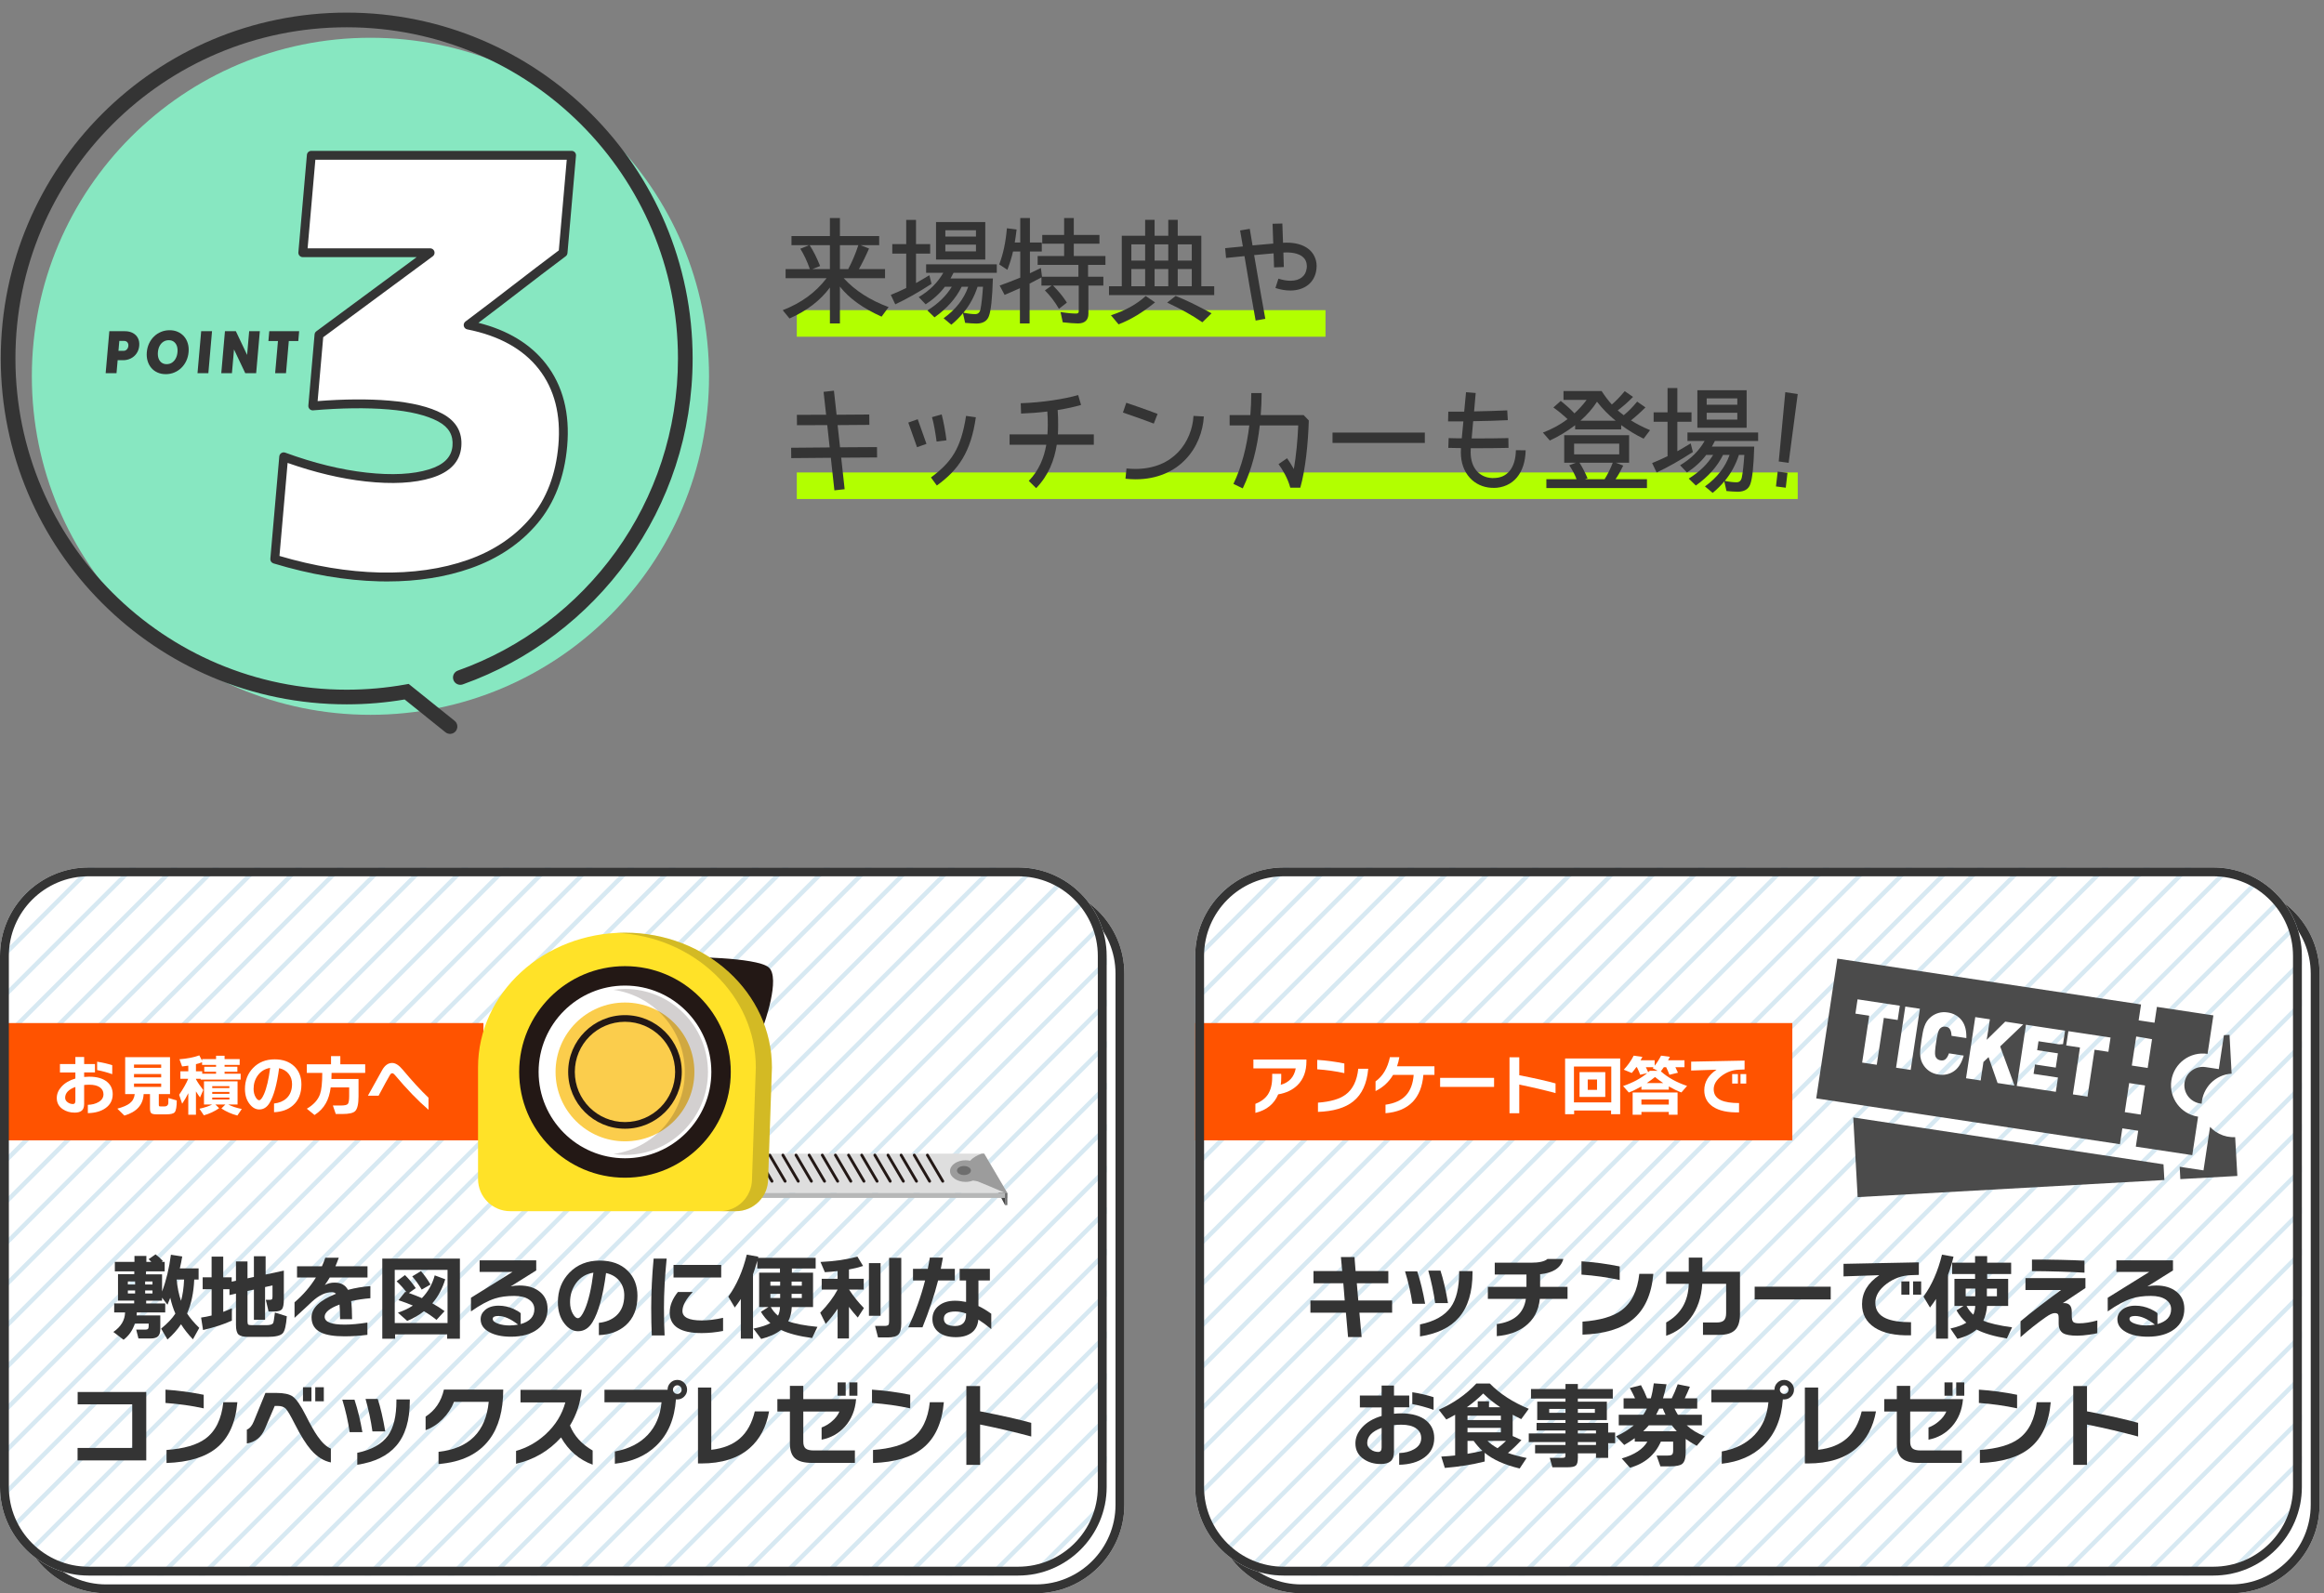 <?xml version="1.0" encoding="utf-8"?>
<!-- Generator: Adobe Illustrator 14.0.0, SVG Export Plug-In  -->
<!DOCTYPE svg PUBLIC "-//W3C//DTD SVG 1.1//EN" "http://www.w3.org/Graphics/SVG/1.1/DTD/svg11.dtd">
<svg version="1.1"
	 xmlns="http://www.w3.org/2000/svg" xmlns:xlink="http://www.w3.org/1999/xlink" xmlns:a="http://ns.adobe.com/AdobeSVGViewerExtensions/3.0/"
	 x="0px" y="0px" width="525px" height="360px" viewBox="137.247 0 525 360" enable-background="new 137.247 0 525 360"
	 xml:space="preserve">
<rect x="137.247" y="0" width="525" height="360" fill="#808080" stroke="none"/>
<defs>
</defs>
<g>
	<defs>
		<rect id="SVGID_1_" x="137.247" width="525" height="360"/>
	</defs>
	<clipPath id="SVGID_4_">
		<use xlink:href="#SVGID_1_"  overflow="visible"/>
	</clipPath>
	<g clip-path="url(#SVGID_4_)">
		<path fill="#FFFFFF" d="M371.247,360h-210c-11,0-20-9-20-20V220c0-11,9-20,20-20h210c11,0,20,9,20,20v120
			C391.247,351,382.247,360,371.247,360z"/>
	</g>
	<path clip-path="url(#SVGID_4_)" fill="#343434" d="M371.247,202c9.925,0,18,8.075,18,18v120c0,9.925-8.075,18-18,18h-210
		c-9.925,0-18-8.075-18-18V220c0-9.925,8.075-18,18-18H371.247 M371.247,200h-210c-11,0-20,9-20,20v120c0,11,9,20,20,20h210
		c11,0,20-9,20-20V220C391.247,209,382.247,200,371.247,200L371.247,200z"/>
	<g clip-path="url(#SVGID_4_)">
		<path fill="#FFFFFF" d="M367.247,356h-210c-11,0-20-9-20-20V216c0-11,9-20,20-20h210c11,0,20,9,20,20v120
			C387.247,347,378.247,356,367.247,356z"/>
	</g>
	<g opacity="0.3" clip-path="url(#SVGID_4_)">
		<defs>
			<path id="SVGID_3_" opacity="0.3" d="M367.247,356h-210c-11,0-20-9-20-20V216c0-11,9-20,20-20h210c11,0,20,9,20,20v120
				C387.247,347,378.247,356,367.247,356z"/>
		</defs>
		<clipPath id="SVGID_5_">
			<use xlink:href="#SVGID_3_"  overflow="visible"/>
		</clipPath>
		<g clip-path="url(#SVGID_5_)">
			<g>
				<polygon fill="#7AB4D5" points="14.771,349.22 14.064,348.513 325.75,36.827 326.457,37.534 14.771,349.22 				"/>
				<polygon fill="#7AB4D5" points="10.083,344.532 9.376,343.825 321.062,32.14 321.769,32.847 10.083,344.532 				"/>
				<polygon fill="#7AB4D5" points="5.395,339.845 4.688,339.138 316.374,27.452 317.081,28.159 5.395,339.845 				"/>
				<polygon fill="#7AB4D5" points="0.707,335.156 0,334.449 311.686,22.764 312.393,23.471 0.707,335.156 				"/>
				<polygon fill="#7AB4D5" points="85.091,419.54 84.384,418.833 396.07,107.147 396.777,107.854 85.091,419.54 				"/>
				<polygon fill="#7AB4D5" points="80.403,414.853 79.696,414.146 391.381,102.46 392.088,103.167 80.403,414.853 				"/>
				<polygon fill="#7AB4D5" points="75.715,410.164 75.008,409.457 386.694,97.771 387.401,98.479 75.715,410.164 				"/>
				<polygon fill="#7AB4D5" points="71.027,405.477 70.32,404.77 382.006,93.083 382.713,93.79 71.027,405.477 				"/>
				<polygon fill="#7AB4D5" points="66.339,400.788 65.632,400.081 377.318,88.396 378.025,89.103 66.339,400.788 				"/>
				<polygon fill="#7AB4D5" points="61.651,396.101 60.944,395.394 372.629,83.708 373.336,84.415 61.651,396.101 				"/>
				<polygon fill="#7AB4D5" points="56.963,391.412 56.256,390.705 367.942,79.02 368.649,79.727 56.963,391.412 				"/>
				<polygon fill="#7AB4D5" points="52.275,386.724 51.568,386.017 363.253,74.331 363.96,75.038 52.275,386.724 				"/>
				<polygon fill="#7AB4D5" points="47.587,382.036 46.88,381.329 358.565,69.644 359.272,70.351 47.587,382.036 				"/>
				<polygon fill="#7AB4D5" points="42.899,377.349 42.192,376.642 353.877,64.956 354.584,65.663 42.899,377.349 				"/>
				<polygon fill="#7AB4D5" points="38.211,372.66 37.504,371.953 349.189,60.268 349.896,60.975 38.211,372.66 				"/>
				<polygon fill="#7AB4D5" points="33.523,367.972 32.816,367.265 344.501,55.579 345.208,56.286 33.523,367.972 				"/>
				<polygon fill="#7AB4D5" points="28.835,363.284 28.128,362.577 339.813,50.892 340.521,51.599 28.835,363.284 				"/>
				<polygon fill="#7AB4D5" points="24.147,358.597 23.44,357.89 335.125,46.204 335.833,46.911 24.147,358.597 				"/>
				<polygon fill="#7AB4D5" points="19.459,353.908 18.752,353.201 330.438,41.516 331.145,42.223 19.459,353.908 				"/>
			</g>
			<g>
				<polygon fill="#7AB4D5" points="157.514,494.548 156.807,493.841 468.493,182.155 469.2,182.862 157.514,494.548 				"/>
				<polygon fill="#7AB4D5" points="152.826,489.86 152.119,489.153 463.805,177.468 464.512,178.175 152.826,489.86 				"/>
				<polygon fill="#7AB4D5" points="148.138,485.173 147.431,484.466 459.117,172.78 459.824,173.487 148.138,485.173 				"/>
				<polygon fill="#7AB4D5" points="143.45,480.484 142.743,479.777 454.429,168.092 455.136,168.799 143.45,480.484 				"/>
				<polygon fill="#7AB4D5" points="138.762,475.796 138.055,475.089 449.741,163.403 450.448,164.11 138.762,475.796 				"/>
				<polygon fill="#7AB4D5" points="134.074,471.108 133.367,470.401 445.053,158.716 445.76,159.423 134.074,471.108 				"/>
				<polygon fill="#7AB4D5" points="129.386,466.421 128.679,465.714 440.365,154.028 441.072,154.735 129.386,466.421 				"/>
				<polygon fill="#7AB4D5" points="124.698,461.732 123.991,461.025 435.676,149.34 436.383,150.047 124.698,461.732 				"/>
				<polygon fill="#7AB4D5" points="120.01,457.044 119.303,456.337 430.989,144.651 431.696,145.358 120.01,457.044 				"/>
				<polygon fill="#7AB4D5" points="115.322,452.356 114.615,451.649 426.301,139.964 427.008,140.671 115.322,452.356 				"/>
				<polygon fill="#7AB4D5" points="110.634,447.669 109.927,446.962 421.613,135.275 422.32,135.982 110.634,447.669 				"/>
				<polygon fill="#7AB4D5" points="105.946,442.98 105.239,442.273 416.924,130.588 417.631,131.295 105.946,442.98 				"/>
				<polygon fill="#7AB4D5" points="101.258,438.292 100.551,437.585 412.237,125.899 412.944,126.606 101.258,438.292 				"/>
				<polygon fill="#7AB4D5" points="96.57,433.604 95.863,432.897 407.549,121.212 408.256,121.919 96.57,433.604 				"/>
				<polygon fill="#7AB4D5" points="91.882,428.917 91.175,428.21 402.861,116.523 403.568,117.23 91.882,428.917 				"/>
				<polygon fill="#7AB4D5" points="87.194,424.229 86.487,423.521 398.172,111.835 398.879,112.542 87.194,424.229 				"/>
				<polygon fill="#7AB4D5" points="199.707,536.74 199,536.033 510.685,224.348 511.392,225.055 199.707,536.74 				"/>
				<polygon fill="#7AB4D5" points="195.019,532.053 194.312,531.346 505.997,219.659 506.704,220.366 195.019,532.053 				"/>
				<polygon fill="#7AB4D5" points="190.331,527.364 189.624,526.657 501.309,214.972 502.016,215.679 190.331,527.364 				"/>
				<polygon fill="#7AB4D5" points="185.643,522.677 184.936,521.97 496.622,210.284 497.329,210.991 185.643,522.677 				"/>
				<polygon fill="#7AB4D5" points="180.955,517.988 180.248,517.281 491.933,205.596 492.64,206.303 180.955,517.988 				"/>
				<polygon fill="#7AB4D5" points="176.267,513.3 175.56,512.593 487.245,200.907 487.952,201.614 176.267,513.3 				"/>
				<polygon fill="#7AB4D5" points="171.579,508.612 170.872,507.905 482.557,196.22 483.264,196.927 171.579,508.612 				"/>
				<polygon fill="#7AB4D5" points="166.89,503.925 166.183,503.218 477.87,191.532 478.577,192.239 166.89,503.925 				"/>
				<polygon fill="#7AB4D5" points="162.202,499.236 161.495,498.529 473.181,186.844 473.888,187.551 162.202,499.236 				"/>
			</g>
		</g>
	</g>
	<rect x="137.247" y="231.162" clip-path="url(#SVGID_4_)" fill="#FF5300" width="109.212" height="26.5"/>
	<g clip-path="url(#SVGID_4_)">
		<ellipse fill="#87E7C1" cx="220.93" cy="85.023" rx="76.49" ry="76.49"/>
		<path fill="#343434" d="M215.567,159.146c4.46,0,8.834-0.378,13.092-1.097l9.213,7.405c0.713,0.573,1.755,0.46,2.328-0.253
			c0.573-0.714,0.46-1.756-0.253-2.329l-10.379-8.342l-0.742,0.132c-4.303,0.77-8.733,1.172-13.26,1.172
			c-20.67-0.001-39.369-8.374-52.917-21.919c-13.545-13.548-21.917-32.246-21.918-52.917c0-20.67,8.374-39.368,21.918-52.916
			c13.548-13.545,32.247-21.918,52.917-21.919c20.67,0.001,39.369,8.374,52.917,21.919c13.544,13.548,21.917,32.246,21.918,52.916
			c-0.001,16.268-5.185,31.307-13.993,43.584c-8.809,12.275-21.243,21.775-35.729,26.935c-0.861,0.307-1.311,1.254-1.004,2.116
			c0.307,0.861,1.254,1.311,2.116,1.004h0c15.134-5.391,28.111-15.309,37.309-28.124S293.715,97.974,293.715,81
			c0.001-21.575-8.75-41.122-22.889-55.259c-14.137-14.14-33.685-22.89-55.259-22.889c-21.575-0.001-41.122,8.749-55.258,22.889
			c-14.14,14.137-22.89,33.684-22.889,55.258c-0.001,21.575,8.75,41.122,22.889,55.259
			C174.446,150.397,193.993,159.147,215.567,159.146z"/>
	</g>
	<path clip-path="url(#SVGID_4_)" fill="#343434" d="M367.247,198c9.925,0,18,8.075,18,18v120c0,9.925-8.075,18-18,18h-210
		c-9.925,0-18-8.075-18-18V216c0-9.925,8.075-18,18-18H367.247 M367.247,196h-210c-11,0-20,9-20,20v120c0,11,9,20,20,20h210
		c11,0,20-9,20-20V216C387.247,205,378.247,196,367.247,196L367.247,196z"/>
	<polygon clip-path="url(#SVGID_4_)" fill="#B2FF00" points="436.682,76.079 317.247,76.079 317.247,70.079 436.682,70.079 
		436.682,76.079 	"/>
	<polygon clip-path="url(#SVGID_4_)" fill="#B2FF00" points="543.36,112.754 317.247,112.754 317.247,106.754 543.36,106.754 
		543.36,112.754 	"/>
	<g clip-path="url(#SVGID_4_)">
		<g>
			<g>
				<polygon fill="#454545" points="358.237,260.801 364.287,272.292 364.287,269.534 				"/>
				<polygon fill="#DEDEDE" points="364.795,269.534 297.539,269.534 297.539,260.671 359.586,260.671 				"/>
				<polygon fill="#B6B7B7" points="364.795,269.534 297.539,269.534 297.539,270.671 364.786,270.671 				"/>
				<g>
					<g>
						<path fill="#9C9C9C" d="M359.586,260.671h-0.561c-0.851,0.291-1.824,0.757-2.508,1.493c-0.039,0.042-0.08,0.075-0.119,0.116
							c-0.324-0.068-0.662-0.116-1.018-0.116c-1.945,0-3.523,1.094-3.523,2.443s1.578,2.443,3.523,2.443
							c0.605,0,1.166-0.116,1.664-0.303c0.477,0.064,0.863,0.122,1.063,0.188c0.537,0.18,4.237,1.765,6.178,2.598h0.509
							L359.586,260.671z"/>
					</g>
					<ellipse fill="#6E6E6E" cx="355.007" cy="264.484" rx="1.577" ry="1.021"/>
				</g>
				<rect x="364.287" y="269.534" fill="#6E6E6E" width="0.522" height="2.758"/>
				<line fill="#DEDEDE" x1="364.287" y1="272.292" x2="364.287" y2="269.534"/>
			</g>
			<g>
				<path fill="#231815" d="M350.224,267.231c-0.111,0-0.218-0.057-0.278-0.159l-3.473-5.909c-0.09-0.153-0.039-0.351,0.115-0.441
					c0.154-0.09,0.351-0.038,0.441,0.115l3.473,5.909c0.09,0.153,0.039,0.351-0.115,0.44
					C350.335,267.217,350.279,267.231,350.224,267.231L350.224,267.231z"/>
				<path fill="#231815" d="M347.256,267.231c-0.111,0-0.218-0.057-0.278-0.159l-3.473-5.909c-0.09-0.153-0.039-0.351,0.115-0.441
					c0.154-0.09,0.351-0.038,0.441,0.115l3.473,5.909c0.09,0.153,0.039,0.351-0.115,0.44
					C347.367,267.217,347.311,267.231,347.256,267.231L347.256,267.231z"/>
				<path fill="#231815" d="M344.288,267.231c-0.111,0-0.218-0.057-0.278-0.159l-3.473-5.909c-0.09-0.153-0.039-0.351,0.115-0.441
					c0.154-0.09,0.351-0.038,0.441,0.115l3.473,5.909c0.09,0.153,0.039,0.351-0.115,0.44
					C344.399,267.217,344.343,267.231,344.288,267.231L344.288,267.231z"/>
				<path fill="#231815" d="M335.384,267.231c-0.111,0-0.218-0.057-0.278-0.159l-3.473-5.909c-0.09-0.153-0.039-0.351,0.115-0.441
					c0.155-0.09,0.351-0.038,0.441,0.115l3.473,5.909c0.09,0.153,0.039,0.351-0.115,0.44
					C335.495,267.217,335.439,267.231,335.384,267.231L335.384,267.231z"/>
				<path fill="#231815" d="M338.352,267.231c-0.111,0-0.218-0.057-0.278-0.159l-3.473-5.909c-0.09-0.153-0.039-0.351,0.115-0.441
					c0.155-0.09,0.351-0.038,0.441,0.115l3.473,5.909c0.09,0.153,0.039,0.351-0.115,0.44
					C338.463,267.217,338.407,267.231,338.352,267.231L338.352,267.231z"/>
				<path fill="#231815" d="M329.448,267.231c-0.111,0-0.218-0.057-0.278-0.159l-3.473-5.909c-0.09-0.153-0.039-0.351,0.115-0.441
					c0.154-0.09,0.351-0.038,0.441,0.115l3.473,5.909c0.09,0.153,0.039,0.351-0.115,0.44
					C329.559,267.217,329.503,267.231,329.448,267.231L329.448,267.231z"/>
				<path fill="#231815" d="M323.512,267.231c-0.111,0-0.218-0.057-0.278-0.159l-3.473-5.909c-0.09-0.153-0.039-0.351,0.115-0.441
					c0.155-0.09,0.351-0.038,0.441,0.115l3.473,5.909c0.09,0.153,0.039,0.351-0.115,0.44
					C323.623,267.217,323.567,267.231,323.512,267.231L323.512,267.231z"/>
				<path fill="#231815" d="M314.608,267.231c-0.111,0-0.218-0.057-0.278-0.159l-3.473-5.909c-0.09-0.153-0.039-0.351,0.115-0.441
					c0.154-0.09,0.351-0.038,0.441,0.115l3.473,5.909c0.09,0.153,0.039,0.351-0.115,0.44
					C314.719,267.217,314.663,267.231,314.608,267.231L314.608,267.231z"/>
				<path fill="#231815" d="M341.32,267.231c-0.111,0-0.218-0.057-0.278-0.159l-3.473-5.909c-0.09-0.153-0.039-0.351,0.115-0.441
					c0.154-0.09,0.351-0.038,0.441,0.115l3.473,5.909c0.09,0.153,0.039,0.351-0.115,0.44
					C341.431,267.217,341.375,267.231,341.32,267.231L341.32,267.231z"/>
				<path fill="#231815" d="M332.416,267.231c-0.111,0-0.218-0.057-0.278-0.159l-3.473-5.909c-0.09-0.153-0.039-0.351,0.115-0.441
					c0.154-0.09,0.351-0.038,0.441,0.115l3.473,5.909c0.09,0.153,0.039,0.351-0.115,0.44
					C332.527,267.217,332.471,267.231,332.416,267.231L332.416,267.231z"/>
				<path fill="#231815" d="M326.479,267.231c-0.111,0-0.218-0.057-0.278-0.159l-3.472-5.909c-0.09-0.153-0.039-0.351,0.115-0.441
					c0.154-0.09,0.351-0.038,0.441,0.115l3.472,5.909c0.09,0.153,0.039,0.351-0.115,0.44
					C326.591,267.217,326.535,267.231,326.479,267.231L326.479,267.231z"/>
				<path fill="#231815" d="M317.576,267.231c-0.111,0-0.218-0.057-0.278-0.159l-3.473-5.909c-0.09-0.153-0.039-0.351,0.115-0.441
					c0.154-0.09,0.351-0.038,0.441,0.115l3.473,5.909c0.09,0.153,0.039,0.351-0.115,0.44
					C317.687,267.217,317.631,267.231,317.576,267.231L317.576,267.231z"/>
				<path fill="#231815" d="M320.544,267.231c-0.111,0-0.218-0.057-0.278-0.159l-3.473-5.909c-0.09-0.153-0.039-0.351,0.115-0.441
					c0.155-0.09,0.352-0.038,0.441,0.115l3.473,5.909c0.09,0.153,0.039,0.351-0.115,0.44
					C320.655,267.217,320.599,267.231,320.544,267.231L320.544,267.231z"/>
				<path fill="#231815" d="M311.64,267.231c-0.111,0-0.218-0.057-0.278-0.159l-3.473-5.909c-0.09-0.153-0.039-0.351,0.115-0.441
					c0.154-0.09,0.351-0.038,0.441,0.115l3.473,5.909c0.09,0.153,0.039,0.351-0.115,0.44
					C311.751,267.217,311.695,267.231,311.64,267.231L311.64,267.231z"/>
				<path fill="#231815" d="M308.672,267.231c-0.111,0-0.218-0.057-0.278-0.159l-3.473-5.909c-0.09-0.153-0.039-0.351,0.115-0.441
					c0.155-0.09,0.351-0.038,0.441,0.115l3.473,5.909c0.09,0.153,0.039,0.351-0.115,0.44
					C308.783,267.217,308.727,267.231,308.672,267.231L308.672,267.231z"/>
				<path fill="#231815" d="M305.704,267.231c-0.111,0-0.218-0.057-0.278-0.159l-3.473-5.909c-0.09-0.153-0.039-0.351,0.115-0.441
					c0.154-0.09,0.352-0.038,0.441,0.115l3.473,5.909c0.09,0.153,0.039,0.351-0.115,0.44
					C305.815,267.217,305.759,267.231,305.704,267.231L305.704,267.231z"/>
			</g>
		</g>
		<g>
			<path fill="#231815" d="M292.086,216.227c0,0,15.877,0,18.764,2.31c2.886,2.309-1.155,13.278-1.155,13.278
				S290.643,225.753,292.086,216.227z"/>
			<path fill="#FFE228" d="M278.431,210.737c-18.332,0-33.194,13.636-33.194,30.455v5.686v19.518c0,4.018,3.256,7.273,7.273,7.273
				h50.983c4.017,0,7.273-3.256,7.273-7.273l0.86-25.203C311.625,224.373,296.764,210.737,278.431,210.737z"/>
			<g opacity="0.2">
				<path fill="#231815" d="M278.431,210.737c-0.61,0-1.216,0.018-1.818,0.048c17.486,0.866,31.376,14.147,31.376,30.407
					l-0.861,25.203c0,4.018-3.256,7.273-7.273,7.273h3.637c4.017,0,7.273-3.256,7.273-7.273l0.86-25.203
					C311.625,224.373,296.764,210.737,278.431,210.737z"/>
			</g>
			<g>
				<circle fill="#FFFFFF" cx="278.431" cy="242.203" r="21.706"/>
				<path fill="#231815" d="M278.431,266.105c-13.18,0-23.902-10.723-23.902-23.902s10.722-23.901,23.902-23.901
					s23.902,10.722,23.902,23.901S291.61,266.105,278.431,266.105L278.431,266.105z M278.431,222.692
					c-10.758,0-19.51,8.753-19.51,19.511c0,10.759,8.752,19.511,19.51,19.511c10.758,0,19.511-8.752,19.511-19.511
					C297.941,231.445,289.189,222.692,278.431,222.692L278.431,222.692z"/>
			</g>
			<circle fill="#FBCD4C" cx="278.431" cy="242.203" r="15.683"/>
			<path fill="#231815" d="M278.431,230.872c6.257,0,11.331,5.073,11.331,11.331s-5.073,11.331-11.331,11.331
				c-6.258,0-11.331-5.073-11.331-11.331S272.173,230.872,278.431,230.872 M278.431,229.37c-7.076,0-12.833,5.758-12.833,12.833
				c0,7.076,5.757,12.833,12.833,12.833c7.076,0,12.833-5.757,12.833-12.833C291.264,235.128,285.507,229.37,278.431,229.37
				L278.431,229.37z"/>
		</g>
		<path opacity="0.2" fill="#231815" d="M278.431,223.452c-0.889,0-1.757,0.084-2.613,0.203c9.115,1.275,16.137,9.082,16.137,18.548
			c0,9.467-7.022,17.272-16.137,18.548c0.856,0.119,1.724,0.203,2.613,0.203c10.356,0,18.751-8.395,18.751-18.751
			S288.787,223.452,278.431,223.452z"/>
	</g>
	<g clip-path="url(#SVGID_4_)">
		<path fill="#FFFFFF" d="M641.247,360h-210c-11,0-20-9-20-20V220c0-11,9-20,20-20h210c11,0,20,9,20,20v120
			C661.247,351,652.247,360,641.247,360z"/>
	</g>
	<path clip-path="url(#SVGID_4_)" fill="#343434" d="M641.247,202c9.925,0,18,8.075,18,18v120c0,9.925-8.075,18-18,18h-210
		c-9.925,0-18-8.075-18-18V220c0-9.925,8.075-18,18-18H641.247 M641.247,200h-210c-11,0-20,9-20,20v120c0,11,9,20,20,20h210
		c11,0,20-9,20-20V220C661.247,209,652.247,200,641.247,200L641.247,200z"/>
	<g clip-path="url(#SVGID_4_)">
		<path fill="#FFFFFF" d="M637.247,356h-210c-11,0-20-9-20-20V216c0-11,9-20,20-20h210c11,0,20,9,20,20v120
			C657.247,347,648.247,356,637.247,356z"/>
	</g>
	<g opacity="0.3" clip-path="url(#SVGID_4_)">
		<defs>
			<path id="SVGID_2_" opacity="0.3" d="M637.247,356h-210c-11,0-20-9-20-20V216c0-11,9-20,20-20h210c11,0,20,9,20,20v120
				C657.247,347,648.247,356,637.247,356z"/>
		</defs>
		<clipPath id="SVGID_6_">
			<use xlink:href="#SVGID_2_"  overflow="visible"/>
		</clipPath>
		<g clip-path="url(#SVGID_6_)">
			<g>
				<polygon fill="#7AB4D5" points="284.771,349.22 284.064,348.513 595.75,36.827 596.457,37.534 284.771,349.22 				"/>
				<polygon fill="#7AB4D5" points="280.083,344.532 279.376,343.825 591.061,32.14 591.768,32.847 280.083,344.532 				"/>
				<polygon fill="#7AB4D5" points="275.395,339.845 274.688,339.138 586.374,27.452 587.081,28.159 275.395,339.845 				"/>
				<polygon fill="#7AB4D5" points="270.707,335.156 270,334.449 581.686,22.764 582.393,23.471 270.707,335.156 				"/>
				<polygon fill="#7AB4D5" points="355.091,419.54 354.384,418.833 666.07,107.147 666.777,107.854 355.091,419.54 				"/>
				<polygon fill="#7AB4D5" points="350.403,414.853 349.696,414.146 661.381,102.46 662.088,103.167 350.403,414.853 				"/>
				<polygon fill="#7AB4D5" points="345.715,410.164 345.008,409.457 656.694,97.771 657.401,98.479 345.715,410.164 				"/>
				<polygon fill="#7AB4D5" points="341.027,405.477 340.32,404.77 652.005,93.083 652.712,93.79 341.027,405.477 				"/>
				<polygon fill="#7AB4D5" points="336.339,400.788 335.632,400.081 647.318,88.396 648.025,89.103 336.339,400.788 				"/>
				<polygon fill="#7AB4D5" points="331.651,396.101 330.944,395.394 642.629,83.708 643.336,84.415 331.651,396.101 				"/>
				<polygon fill="#7AB4D5" points="326.963,391.412 326.256,390.705 637.942,79.02 638.649,79.727 326.963,391.412 				"/>
				<polygon fill="#7AB4D5" points="322.275,386.724 321.568,386.017 633.253,74.331 633.96,75.038 322.275,386.724 				"/>
				<polygon fill="#7AB4D5" points="317.587,382.036 316.88,381.329 628.566,69.644 629.273,70.351 317.587,382.036 				"/>
				<polygon fill="#7AB4D5" points="312.899,377.349 312.192,376.642 623.877,64.956 624.584,65.663 312.899,377.349 				"/>
				<polygon fill="#7AB4D5" points="308.211,372.66 307.504,371.953 619.19,60.268 619.897,60.975 308.211,372.66 				"/>
				<polygon fill="#7AB4D5" points="303.523,367.972 302.816,367.265 614.501,55.579 615.208,56.286 303.523,367.972 				"/>
				<polygon fill="#7AB4D5" points="298.835,363.284 298.128,362.577 609.813,50.892 610.52,51.599 298.835,363.284 				"/>
				<polygon fill="#7AB4D5" points="294.147,358.597 293.44,357.89 605.125,46.204 605.833,46.911 294.147,358.597 				"/>
				<polygon fill="#7AB4D5" points="289.459,353.908 288.752,353.201 600.438,41.516 601.145,42.223 289.459,353.908 				"/>
			</g>
			<g>
				<polygon fill="#7AB4D5" points="427.514,494.548 426.807,493.841 738.493,182.155 739.2,182.862 427.514,494.548 				"/>
				<polygon fill="#7AB4D5" points="422.827,489.86 422.12,489.153 733.805,177.468 734.512,178.175 422.827,489.86 				"/>
				<polygon fill="#7AB4D5" points="418.138,485.173 417.431,484.466 729.117,172.78 729.824,173.487 418.138,485.173 				"/>
				<polygon fill="#7AB4D5" points="413.45,480.484 412.743,479.777 724.429,168.092 725.136,168.799 413.45,480.484 				"/>
				<polygon fill="#7AB4D5" points="408.762,475.796 408.055,475.089 719.741,163.403 720.448,164.11 408.762,475.796 				"/>
				<polygon fill="#7AB4D5" points="404.075,471.108 403.368,470.401 715.053,158.716 715.76,159.423 404.075,471.108 				"/>
				<polygon fill="#7AB4D5" points="399.386,466.421 398.679,465.714 710.365,154.028 711.072,154.735 399.386,466.421 				"/>
				<polygon fill="#7AB4D5" points="394.698,461.732 393.991,461.025 705.677,149.34 706.384,150.047 394.698,461.732 				"/>
				<polygon fill="#7AB4D5" points="390.01,457.044 389.303,456.337 700.989,144.651 701.696,145.358 390.01,457.044 				"/>
				<polygon fill="#7AB4D5" points="385.323,452.356 384.616,451.649 696.301,139.964 697.008,140.671 385.323,452.356 				"/>
				<polygon fill="#7AB4D5" points="380.634,447.669 379.927,446.962 691.613,135.275 692.32,135.982 380.634,447.669 				"/>
				<polygon fill="#7AB4D5" points="375.946,442.98 375.239,442.273 686.925,130.588 687.632,131.295 375.946,442.98 				"/>
				<polygon fill="#7AB4D5" points="371.258,438.292 370.551,437.585 682.237,125.899 682.944,126.606 371.258,438.292 				"/>
				<polygon fill="#7AB4D5" points="366.571,433.604 365.864,432.897 677.549,121.212 678.256,121.919 366.571,433.604 				"/>
				<polygon fill="#7AB4D5" points="361.882,428.917 361.175,428.21 672.861,116.523 673.568,117.23 361.882,428.917 				"/>
				<polygon fill="#7AB4D5" points="357.194,424.229 356.487,423.521 668.173,111.835 668.88,112.542 357.194,424.229 				"/>
				<polygon fill="#7AB4D5" points="469.707,536.74 469,536.033 780.685,224.348 781.392,225.055 469.707,536.74 				"/>
				<polygon fill="#7AB4D5" points="465.018,532.053 464.311,531.346 775.997,219.659 776.704,220.366 465.018,532.053 				"/>
				<polygon fill="#7AB4D5" points="460.331,527.364 459.624,526.657 771.309,214.972 772.016,215.679 460.331,527.364 				"/>
				<polygon fill="#7AB4D5" points="455.643,522.677 454.936,521.97 766.621,210.284 767.328,210.991 455.643,522.677 				"/>
				<polygon fill="#7AB4D5" points="450.955,517.988 450.248,517.281 761.933,205.596 762.64,206.303 450.955,517.988 				"/>
				<polygon fill="#7AB4D5" points="446.266,513.3 445.559,512.593 757.245,200.907 757.952,201.614 446.266,513.3 				"/>
				<polygon fill="#7AB4D5" points="441.579,508.612 440.872,507.905 752.557,196.22 753.264,196.927 441.579,508.612 				"/>
				<polygon fill="#7AB4D5" points="436.89,503.925 436.183,503.218 747.869,191.532 748.576,192.239 436.89,503.925 				"/>
				<polygon fill="#7AB4D5" points="432.202,499.236 431.495,498.529 743.181,186.844 743.888,187.551 432.202,499.236 				"/>
			</g>
		</g>
	</g>
	<rect x="407.247" y="231.162" clip-path="url(#SVGID_4_)" fill="#FF5300" width="134.894" height="26.5"/>
	<path clip-path="url(#SVGID_4_)" fill="#343434" d="M637.247,198c9.925,0,18,8.075,18,18v120c0,9.925-8.075,18-18,18h-210
		c-9.925,0-18-8.075-18-18V216c0-9.925,8.075-18,18-18H637.247 M637.247,196h-210c-11,0-20,9-20,20v120c0,11,9,20,20,20h210
		c11,0,20-9,20-20V216C657.247,205,648.247,196,637.247,196L637.247,196z"/>
	<g clip-path="url(#SVGID_4_)">
		<polygon fill="#4B4B4B" points="625.988,263.081 567.667,254.273 555.932,252.495 555.932,252.501 555.902,252.497 
			556.897,270.491 626.06,266.632 626.157,266.626 626.157,266.626 626.186,266.624 		"/>
		<path fill="#4B4B4B" d="M638.481,241.562l-2.987-0.451c-2.271-0.343-4.4,1.215-4.743,3.484c-0.343,2.271,1.232,4.389,3.502,4.73
			l0.358,0.055c0.209-3.605,3.087-6.578,6.77-6.785l-0.477-8.719l-0.001-0.017l0,0l-0.002-0.03l-1.263,0.068l-1.154,7.646
			L638.481,241.562z"/>
		<path fill="#4B4B4B" d="M642.642,265.709l0.03-0.002l-0.49-8.684l-0.002-0.054l-0.001-0.001l-0.001-0.03
			c-0.224,0.014-0.443,0.008-0.663,0c-0.089-0.004-0.177-0.006-0.266-0.013c-1.245-0.092-2.407-0.508-3.404-1.165
			c-0.074-0.051-0.15-0.095-0.222-0.147c-0.127-0.091-0.248-0.19-0.369-0.289c-0.252-0.215-0.5-0.437-0.718-0.688l-0.003,0.021
			c-0.009-0.01-0.019-0.017-0.026-0.025l-1.478,9.783l-0.005,0.03l-4.452-0.673l-0.896-0.141l0.001,0.006l-0.03-0.004l0.145,2.787
			l12.834-0.711L642.642,265.709L642.642,265.709z"/>
		<path fill="#4B4B4B" d="M616.147,258.539l0.541-3.585l3.586,0.541l-0.541,3.585l12.756,1.927l1.313-8.693
			c-3.929-0.594-6.63-4.256-6.04-8.169c0.594-3.929,4.254-6.614,8.183-6.021l0.611-4.048l0.701-4.646l-12.757-1.926l-0.541,3.585
			l-3.585-0.541l0.542-3.586l-68.607-10.36l-4.77,31.578l8.186,1.236L616.147,258.539z M617.241,251.294l0.993-6.572l3.585,0.541
			l-0.992,6.572L617.241,251.294z M623.398,234.807L623.398,234.807l-0.981,6.498l-3.585-0.541l0.868-5.751l0.122-0.807l1.186,0.179
			L623.398,234.807z M610.418,237.187l-1.599,10.59l-3.302-0.498l1.6-10.591l-3.107-0.47l0.053-0.344l0.436-2.882l9.529,1.439
			l-0.135,0.896l-0.353,2.33L610.418,237.187L610.418,237.187z M603.292,235.927l-0.895,0.047l-4.645-0.701l-0.147,0.971
			l-0.152,1.011l-0.001,0.006l0,0l-0.004,0.03l4.689,0.708l-0.486,3.227l-4.691-0.708l-0.313,2.078l-0.002,0.013l0,0l-0.005,0.03
			l5.513,0.832l-0.487,3.227l-8.828-1.333l1.35-8.934l0.737-4.884l8.827,1.334L603.292,235.927z M590.233,230.838l2.54,0.384
			l1.521,0.248l-5.197,4.971l0.096,0.275l2.18,5.957l0.941,2.611l-3.809-0.575l-2.033-5.854l-1.158,1.093l-0.633,4.184l-3.301-0.499
			l0.988-6.543l1.099-7.274l3.302,0.499l-0.385,2.54l-0.334,2.055l0.029-0.029l-0.008,0.05L590.233,230.838z M581.45,234.553
			l-3.344-0.505l-0.033-0.387c-0.037-0.463-0.162-0.85-0.373-1.172c-0.172-0.271-0.483-0.439-0.916-0.504
			c-0.254-0.039-0.471-0.025-0.678,0.034c-0.193,0.063-0.361,0.159-0.502,0.291c-0.105,0.091-0.196,0.185-0.26,0.298
			c-0.079,0.125-0.151,0.297-0.23,0.515c-0.082,0.247-0.16,0.556-0.233,0.942c-0.089,0.383-0.163,0.877-0.255,1.489
			c-0.091,0.597-0.166,1.091-0.196,1.498c-0.024,0.164-0.034,0.331-0.042,0.482c-0.01,0.167-0.021,0.333-0.011,0.472
			c0.011,0.23,0.028,0.417,0.068,0.561c0.026,0.127,0.085,0.242,0.145,0.358c0.111,0.17,0.243,0.312,0.409,0.429
			c0.18,0.118,0.383,0.195,0.637,0.233c0.434,0.065,0.779-0.005,1.04-0.21c0.297-0.245,0.53-0.576,0.702-1.01l0.146-0.359
			l2.916,0.44l0.413,0.067l-0.174,0.55c-0.475,1.425-1.194,2.447-2.19,3.075c-0.979,0.616-2.113,0.843-3.339,0.658
			c-0.762-0.115-1.413-0.352-1.956-0.709c-0.528-0.339-0.995-0.791-1.371-1.338c-0.289-0.41-0.484-0.837-0.605-1.252
			c-0.12-0.415-0.191-0.854-0.211-1.33c-0.01-0.139-0.002-0.291,0.006-0.442c0.002-0.321,0.037-0.651,0.074-0.997
			c0.062-0.511,0.13-1.064,0.223-1.678c0.095-0.627,0.193-1.178,0.282-1.668c0.094-0.521,0.211-0.992,0.366-1.412
			c0.145-0.451,0.342-0.85,0.58-1.211s0.551-0.711,0.947-1.018c0.521-0.411,1.1-0.705,1.706-0.873
			c0.624-0.182,1.315-0.215,2.077-0.1c1.225,0.186,2.242,0.736,2.996,1.614c0.766,0.895,1.149,2.099,1.185,3.586l0.003,0.526
			L581.45,234.553z M570.963,227.928l-1.492,9.888l-0.594,3.93l-3.301-0.498l0.489-3.242l1.597-10.575L570.963,227.928z
			 M562.813,229.997l-1.246,8.261l-0.353,2.33l-3.302-0.499l0.249-1.643l1.351-8.948l-3.121-0.472l0.486-3.226l9.545,1.441
			l-0.486,3.226L562.813,229.997L562.813,229.997z"/>
	</g>
	<g clip-path="url(#SVGID_4_)">
		<path fill="#343434" d="M161.115,84.318c0.137-1.563,0.275-3.143,0.415-4.742c0.14-1.599,0.278-3.18,0.415-4.741
			c0.578,0,1.159,0,1.743,0c0.583,0,1.159,0,1.729,0c0.719,0,1.332,0.137,1.84,0.411c0.508,0.274,0.89,0.657,1.146,1.15
			c0.255,0.493,0.354,1.069,0.297,1.729c-0.057,0.65-0.254,1.223-0.591,1.715c-0.337,0.493-0.772,0.875-1.304,1.145
			s-1.12,0.404-1.764,0.404c-0.206,0-0.408,0-0.609,0c-0.201,0-0.404,0-0.609,0c-0.042,0.483-0.085,0.972-0.128,1.464
			c-0.043,0.493-0.086,0.981-0.128,1.465c-0.401,0-0.808,0-1.218,0C161.936,84.318,161.525,84.318,161.115,84.318z M165.225,77.024
			c-0.168,0-0.338,0-0.511,0c-0.173,0-0.343,0-0.511,0c-0.033,0.372-0.065,0.746-0.098,1.122c-0.033,0.377-0.066,0.751-0.099,1.123
			c0.187,0,0.38,0,0.581,0s0.395,0,0.581,0c0.289,0,0.535-0.106,0.735-0.321c0.2-0.213,0.314-0.479,0.342-0.795
			c0.029-0.325-0.046-0.595-0.223-0.809S165.58,77.024,165.225,77.024z"/>
		<path fill="#343434" d="M174.695,84.542c-0.682,0-1.301-0.124-1.858-0.37c-0.557-0.247-1.026-0.593-1.407-1.039
			s-0.662-0.974-0.842-1.583c-0.18-0.609-0.238-1.271-0.176-1.987s0.237-1.376,0.523-1.98s0.659-1.128,1.117-1.569
			c0.459-0.441,0.988-0.785,1.588-1.032c0.6-0.246,1.241-0.369,1.923-0.369c0.681,0,1.298,0.123,1.85,0.369
			c0.552,0.247,1.022,0.591,1.408,1.032s0.669,0.965,0.85,1.569c0.181,0.604,0.24,1.265,0.177,1.98
			c-0.063,0.716-0.237,1.378-0.523,1.987c-0.287,0.609-0.662,1.137-1.126,1.583s-0.993,0.792-1.589,1.039
			C176.014,84.418,175.376,84.542,174.695,84.542z M174.893,82.282c0.457,0,0.859-0.114,1.206-0.342s0.629-0.547,0.847-0.955
			c0.218-0.409,0.351-0.884,0.397-1.423c0.047-0.539-0.003-1.009-0.149-1.409c-0.147-0.399-0.374-0.713-0.681-0.941
			c-0.307-0.228-0.689-0.342-1.146-0.342c-0.448,0-0.848,0.112-1.198,0.336c-0.351,0.223-0.635,0.536-0.853,0.94
			c-0.217,0.405-0.35,0.877-0.396,1.416c-0.047,0.539,0.002,1.014,0.148,1.423c0.146,0.408,0.375,0.728,0.687,0.955
			C174.064,82.168,174.445,82.282,174.893,82.282z"/>
		<path fill="#343434" d="M181.865,84.318c0.137-1.563,0.275-3.143,0.415-4.742c0.14-1.599,0.278-3.18,0.415-4.741
			c0.411,0,0.821,0,1.232,0c0.41,0,0.816,0,1.218,0c-0.137,1.562-0.275,3.143-0.415,4.741c-0.14,1.6-0.278,3.18-0.415,4.742
			c-0.401,0-0.807,0-1.218,0S182.276,84.318,181.865,84.318z"/>
		<path fill="#343434" d="M187.234,84.318c0.137-1.563,0.275-3.143,0.415-4.742c0.14-1.599,0.278-3.18,0.415-4.741
			c0.411,0,0.824,0,1.239,0c0.415,0,0.823,0,1.225,0c0.417,0.883,0.841,1.775,1.271,2.678c0.43,0.901,0.854,1.794,1.271,2.678
			c0.078-0.884,0.156-1.776,0.234-2.678c0.079-0.902,0.157-1.795,0.234-2.678c0.401,0,0.802,0,1.204,0s0.803,0,1.204,0
			c-0.137,1.562-0.275,3.143-0.415,4.741c-0.14,1.6-0.278,3.18-0.415,4.742c-0.401,0-0.81,0-1.225,0s-0.828,0-1.239,0
			c-0.417-0.884-0.841-1.776-1.271-2.678c-0.43-0.902-0.854-1.795-1.271-2.678c-0.077,0.883-0.155,1.775-0.234,2.678
			c-0.079,0.901-0.157,1.794-0.234,2.678c-0.401,0-0.803,0-1.204,0S187.635,84.318,187.234,84.318z"/>
		<path fill="#343434" d="M199.404,84.318c0.105-1.2,0.211-2.411,0.318-3.634s0.213-2.434,0.318-3.633c-0.355,0-0.714,0-1.078,0
			c-0.364,0-0.724,0-1.078,0c0.031-0.362,0.063-0.732,0.097-1.108c0.033-0.377,0.065-0.746,0.097-1.108c1.111,0,2.235,0,3.374,0
			s2.263,0,3.374,0c-0.032,0.362-0.064,0.731-0.097,1.108c-0.033,0.376-0.065,0.746-0.097,1.108c-0.346,0-0.7,0-1.064,0
			c-0.364,0-0.723,0-1.078,0c-0.104,1.199-0.211,2.41-0.317,3.633c-0.107,1.223-0.213,2.434-0.318,3.634c-0.401,0-0.807,0-1.218,0
			S199.815,84.318,199.404,84.318z"/>
	</g>
	<g clip-path="url(#SVGID_4_)">
		<g>
			<path fill="#FFFFFF" d="M209.307,75.66c4.159-3.046,8.343-6.138,12.558-9.277c4.212-3.138,8.398-6.231,12.557-9.277
				c-4.726,0-9.521,0-14.386,0s-9.661,0-14.386,0c0.315-3.601,0.636-7.27,0.963-11.009c0.327-3.738,0.648-7.408,0.963-11.008
				c9.73,0,19.529,0,29.398,0c9.869,0,19.668,0,29.398,0c-0.315,3.6-0.636,7.27-0.963,11.008c-0.327,3.739-0.648,7.408-0.963,11.009
				c-3.57,2.679-7.145,5.4-10.723,8.17c-3.578,2.77-7.152,5.493-10.723,8.17c7.468,1.478,13.058,4.593,16.766,9.347
				c3.706,4.755,5.247,10.731,4.617,17.932c-0.598,6.832-2.758,12.462-6.482,16.894c-3.724,4.431-8.598,7.709-14.621,9.831
				c-6.023,2.123-12.804,3.092-20.34,2.908c-7.537-0.187-15.413-1.523-23.626-4.016c0.331-3.784,0.668-7.638,1.012-11.563
				c0.343-3.922,0.681-7.775,1.012-11.563c6.553,2.402,12.768,3.925,18.643,4.57c5.873,0.646,10.69,0.394,14.453-0.762
				c3.761-1.153,5.771-3.207,6.03-6.162c0.25-2.86-0.998-5.03-3.74-6.508c-2.744-1.477-6.623-2.424-11.636-2.839
				c-5.016-0.416-10.742-0.347-17.185,0.207c0.234-2.676,0.47-5.376,0.708-8.1C208.849,80.9,209.081,78.246,209.307,75.66z"/>
			<path fill="#343434" d="M224.726,131.378c-0.599,0-1.202-0.007-1.811-0.021c-7.598-0.188-15.637-1.554-23.892-4.059
				c-0.453-0.137-0.747-0.573-0.706-1.044l2.023-23.125c0.027-0.31,0.197-0.591,0.46-0.757c0.263-0.168,0.588-0.203,0.88-0.096
				c6.442,2.362,12.635,3.881,18.408,4.516c5.708,0.629,10.441,0.385,14.05-0.724c3.363-1.031,5.106-2.763,5.327-5.293
				c0.214-2.446-0.838-4.259-3.218-5.54c-2.611-1.406-6.395-2.322-11.244-2.723c-4.934-0.41-10.659-0.34-17.017,0.206
				c-0.295,0.032-0.584-0.081-0.793-0.29c-0.209-0.209-0.314-0.499-0.289-0.793l1.405-16.063c0.025-0.287,0.173-0.549,0.405-0.72
				c4.156-3.044,8.338-6.135,12.551-9.272c3.384-2.521,6.751-5.014,10.101-7.476h-25.72c-0.28,0-0.548-0.118-0.737-0.324
				c-0.189-0.207-0.283-0.483-0.259-0.763l1.926-22.017c0.045-0.517,0.478-0.913,0.996-0.913h58.796c0.28,0,0.548,0.117,0.737,0.324
				s0.283,0.483,0.259,0.763l-1.926,22.017c-0.024,0.283-0.168,0.543-0.396,0.713c-3.613,2.711-7.217,5.457-10.711,8.161
				c-2.998,2.32-6.019,4.628-9.003,6.878c6.631,1.674,11.746,4.774,15.223,9.232c3.851,4.941,5.474,11.21,4.824,18.634
				c-0.613,7.008-2.871,12.878-6.712,17.45c-3.824,4.551-8.889,7.959-15.054,10.131
				C237.988,130.373,231.634,131.378,224.726,131.378L224.726,131.378z M200.38,125.616c7.81,2.305,15.403,3.563,22.583,3.74
				c7.375,0.173,14.102-0.779,19.982-2.852c5.824-2.051,10.597-5.258,14.188-9.531c3.572-4.25,5.675-9.747,6.251-16.337
				c0.604-6.904-0.879-12.701-4.409-17.229c-3.538-4.537-8.979-7.559-16.171-8.98c-0.388-0.077-0.693-0.375-0.781-0.76
				c-0.087-0.385,0.06-0.785,0.375-1.021c3.536-2.651,7.14-5.396,10.71-8.161c3.387-2.621,6.877-5.281,10.378-7.911l1.792-20.484
				h-56.789l-1.751,20.017h27.681c0.433,0,0.816,0.278,0.951,0.688c0.134,0.412-0.011,0.863-0.36,1.118
				c-4.156,3.045-8.34,6.138-12.55,9.272c-4.093,3.049-8.158,6.054-12.198,9.014l-1.262,14.432
				c6.007-0.466,11.43-0.504,16.167-0.111c5.125,0.425,9.172,1.419,12.027,2.955c3.116,1.68,4.55,4.194,4.262,7.477
				c-0.296,3.385-2.561,5.751-6.733,7.03c-3.876,1.19-8.865,1.458-14.855,0.8c-5.564-0.611-11.496-2.018-17.65-4.185L200.38,125.616
				L200.38,125.616z"/>
		</g>
	</g>
	<g clip-path="url(#SVGID_4_)">
		<g>
			<path fill="#343434" d="M320.203,60.808c-0.65-1.846-1.326-3.25-2.158-4.603l1.976-0.806h-3.978v-2.055h8.684v-4.082h2.262v4.082
				h8.866v2.055h-4.212l1.924,0.754c-0.676,1.561-1.404,3.068-2.288,4.654h5.902v2.054h-9.334c2.548,2.782,5.876,4.94,10.141,6.526
				l-1.586,2.158c-4.187-1.872-7.307-4.108-9.413-6.786v8.32h-2.262v-8.112c-2.184,2.938-5.174,5.252-9.126,6.994l-1.534-1.872
				c4.212-1.638,7.436-4.005,9.906-7.229h-9.256v-2.054H320.203z M320.15,55.399c0.858,1.326,1.586,2.781,2.366,4.706l-1.768,0.702
				h3.978v-5.408H320.15z M326.989,55.399v5.408h1.872c0.936-1.769,1.664-3.51,2.288-5.408H326.989z"/>
			<path fill="#343434" d="M338.48,66.632c1.352-0.572,2.392-1.014,3.276-1.456l0.208-0.104v-7.773h-3.146v-2.133h3.146v-5.486h2.21
				v5.486h3.198v2.133h-3.198v6.656c0.884-0.494,1.82-1.041,3.016-1.769l0.494,1.95c-2.938,1.898-5.59,3.406-8.19,4.628
				L338.48,66.632z M352.65,61.64c-0.26,0.494-0.468,0.936-0.676,1.273h9.569c-0.131,4.395-0.416,7.177-0.885,8.477
				c-0.39,1.145-1.378,1.717-2.834,1.717c-0.779,0-1.586-0.078-2.548-0.156c0,0,0,0-0.494-2.185
				c-0.78,0.937-1.638,1.794-2.626,2.601l-1.742-1.457c2.782-2.027,4.576-4.342,5.564-7.123h-1.482
				c-1.3,2.625-3.302,4.888-6.136,6.916l-1.612-1.561c2.496-1.561,4.264-3.302,5.512-5.355h-1.56
				c-1.118,1.481-2.522,2.781-4.342,3.978l-1.56-1.638c2.522-1.508,4.29-3.303,5.538-5.486h-3.874v-1.924h15.964v1.924H352.65z
				 M348.698,58.649v-8.477h11.128v8.477H348.698z M357.721,52.019h-6.917v1.431h6.917V52.019z M357.721,55.269h-6.917v1.535h6.917
				V55.269z M357.54,70.974c0.623,0,1.014-0.313,1.195-1.066c0.234-1.117,0.416-2.834,0.572-5.121h-1.223
				c-0.728,2.235-1.793,4.186-3.198,5.875C356.083,70.896,356.889,70.974,357.54,70.974z"/>
			<path fill="#343434" d="M369.836,73.08h-2.184v-7.956c-0.988,0.416-2.08,0.91-3.459,1.508l-1.117-2.106
				c1.43-0.521,2.938-1.092,4.654-1.794v-5.902h-1.639c-0.313,1.404-0.729,2.704-1.273,4.135l-1.846-1.223
				c0.883-2.288,1.455-4.889,1.741-8.164l2.185,0.286c-0.131,1.144-0.26,2.08-0.416,2.938h1.248v-5.539h2.184v5.539h2.678v2.027
				h-2.678v4.914c0.547-0.26,1.273-0.624,2.471-1.195l0.26,1.976h8.217v-2.679h-9.205v-2.002h5.98v-2.781h-4.94v-1.977h4.94v-3.822
				h2.184v3.822h5.799v1.977h-5.799v2.781h7.15v2.002h-3.926v2.679h3.458v2.002h-3.38v6.37c0,1.43-0.832,2.185-2.367,2.185
				c-0.832,0-1.949-0.104-3.432-0.261l-0.494-2.313c1.612,0.26,2.652,0.338,3.51,0.338c0.443,0,0.599-0.156,0.599-0.494v-5.824
				h-5.798c1.3,1.326,2.287,2.522,3.119,3.849l-1.793,1.404c-1.014-1.742-2.002-2.99-3.172-4.16l1.508-1.093h-2.289V62.68
				c-0.805,0.442-1.689,0.884-2.678,1.403V73.08z"/>
			<path fill="#343434" d="M387.776,66.684v-2.002h2.887V53.267h5.277v-3.588h2.133v3.588h3.094v-3.588h2.133v3.588h5.33v11.415
				h2.912v2.002H387.776z M388.218,71.233c3.25-1.065,5.746-2.443,7.853-4.342l2.105,1.43c-2.781,2.263-5.408,3.875-8.242,4.967
				L388.218,71.233z M395.94,55.218h-3.119v3.666h3.119V55.218z M395.94,60.781h-3.119v3.9h3.119V60.781z M401.167,55.218h-3.094
				v3.666h3.094V55.218z M401.167,60.781h-3.094v3.9h3.094V60.781z M408.864,72.819c-2.367-1.638-4.889-3.016-7.957-4.445
				l1.924-1.508c2.184,0.857,4.758,2.105,8.113,3.926L408.864,72.819z M406.471,55.218h-3.172v3.666h3.172V55.218z M406.471,60.781
				h-3.172v3.9h3.172V60.781z"/>
			<path fill="#343434" d="M434.629,60.833c-0.156,1.457-0.832,2.73-1.898,3.563s-2.471,1.248-3.979,1.248
				c-1.066,0-2.21-0.182-3.38-0.572l0.677-2.105c0.987,0.312,1.897,0.468,2.703,0.468c1.145,0,2.002-0.286,2.6-0.78
				c0.599-0.468,0.963-1.118,1.093-2.08c0-0.156,0.026-0.286,0.026-0.441c-0.026-0.937-0.338-1.612-1.014-2.158
				c-0.703-0.547-1.873-0.937-3.589-0.937c-0.233,0-0.468,0-0.702,0.026l0.104,3.275l-2.209,0.078l-0.104-3.172
				c-1.509,0.13-2.912,0.26-4.394,0.391c0.051,0.312,0.104,0.598,0.155,0.91c0.677,3.978,1.56,9.074,2.366,13.494l-2.184,0.39
				c-0.885-4.836-1.847-10.452-2.522-14.561c-1.3,0.13-2.652,0.261-4.16,0.416l-0.208-2.21c1.43-0.13,2.756-0.286,4.004-0.391
				c-0.391-2.209-0.624-3.613-0.624-3.613l2.185-0.364c0,0,0.26,1.456,0.623,3.744c1.561-0.156,3.068-0.286,4.681-0.416
				l-0.155-4.472l2.209-0.053l0.156,4.342c0.26-0.025,0.52-0.025,0.78-0.025c2.054,0,3.718,0.468,4.94,1.404
				c1.222,0.936,1.871,2.392,1.871,3.9C434.68,60.365,434.655,60.6,434.629,60.833z"/>
			<path fill="#343434" d="M315.99,103.514l-0.026-2.341l8.71-0.077l-0.546-5.044l-6.838,0.025l-0.026-2.34l6.604-0.026
				l-0.572-5.174l2.34-0.261l0.598,5.435l7.384-0.052l0.026,2.34l-7.176,0.053l0.546,5.018l8.347-0.052l0.026,2.34l-8.112,0.052
				l0.78,7.125l-2.314,0.26l-0.806-7.358L315.99,103.514z"/>
			<path fill="#343434" d="M344.564,94.726c0,0,1.274,3.613,1.976,5.564l-2.132,0.754c-0.676-1.951-1.976-5.539-1.976-5.564
				L344.564,94.726z M347.555,107.882c4.55-3.406,6.76-6.396,7.93-13.91l2.21,0.312c-1.118,7.878-3.926,11.882-8.814,15.419
				L347.555,107.882z M349.973,93.634c0.416,1.508,0.858,4.004,1.092,5.85l-2.236,0.286c-0.234-1.742-0.65-4.265-1.04-5.513
				L349.973,93.634z"/>
			<path fill="#343434" d="M365.313,98.157h8.554c0.052-0.754,0.078-1.482,0.078-2.236c0-0.988-0.026-1.976-0.104-2.938
				c-1.897,0.234-3.9,0.39-5.928,0.468l-0.078-2.34c4.967-0.156,10.01-0.988,12.975-1.847l0.65,2.236
				c-1.43,0.416-3.25,0.832-5.279,1.145c0.078,1.065,0.105,2.184,0.105,3.275c0,0.754,0,1.482-0.053,2.236h8.112v2.34h-8.372
				c-0.547,3.484-1.846,6.916-4.654,9.803l-1.664-1.639c2.288-2.365,3.432-5.174,3.952-8.164h-8.294V98.157z"/>
			<path fill="#343434" d="M393.626,94.153c-1.481-0.52-2.679-0.936-2.704-0.936l0.754-2.211c0.025,0,4.862,1.639,7.072,2.522
				l-0.857,2.185C396.85,95.298,395.083,94.673,393.626,94.153z M406.861,93.972l2.341,0.129c-0.209,3.406-1.509,6.917-4.082,9.646
				c-2.549,2.705-6.371,4.551-11.311,4.551c-0.027,0-0.027,0-0.053,0c-0.729,0-1.482-0.053-2.262-0.13l0.234-2.314
				c0.701,0.052,1.377,0.104,2.027,0.104c4.395-0.026,7.514-1.561,9.672-3.822C405.561,99.874,406.706,96.857,406.861,93.972z"/>
			<path fill="#343434" d="M429.533,105.983c0.521-3.042,0.858-6.578,0.987-9.854h-8.684c-0.572,5.069-1.794,9.958-3.848,14.222
				l-2.106-1.014c1.872-3.874,3.017-8.425,3.588-13.208h-4.446v-2.341h4.68c0.131-1.638,0.209-3.302,0.209-4.966h2.34
				c0,1.664-0.078,3.328-0.208,4.966h9.698l1.17,1.222c-0.156,5.123-0.754,11.077-1.924,15.186h-2.262
				c-0.572-2.158-1.717-4.005-2.652-5.33l1.924-1.326C428.467,104.216,429.012,105.021,429.533,105.983z"/>
			<path fill="#343434" d="M438.268,97.741h20.854v2.34h-20.854V97.741z"/>
			<path fill="#343434" d="M467.466,99.042l0.364-3.822c-0.885,0-1.664,0-2.314,0c-0.468,0-0.857,0-1.145,0l0.053-2.211
				c0.26,0,0.624,0,1.092,0c0.676,0,1.534,0,2.496,0l0.416-4.394l2.184,0.182l-0.363,4.16c2.549-0.052,5.383-0.13,7.488-0.233
				l0.13,2.209c-2.235,0.104-5.2,0.209-7.826,0.234l-0.338,3.9c0.312,0,0.624,0,0.962,0c2.496,0,5.174-0.025,7.332-0.078l0.026,2.21
				c-2.158,0.052-4.862,0.078-7.358,0.078c-0.391,0-0.779,0-1.17,0v0.13c-0.025,0.26-0.025,0.494-0.025,0.729
				c0,1.976,0.571,3.38,1.43,4.342c0.857,0.936,2.002,1.456,3.328,1.534c0.129,0,0.26,0.026,0.363,0c1.639,0,2.783-0.546,3.641-1.56
				c0.857-0.988,1.43-2.601,1.456-4.732l2.21,0.025c-0.053,2.496-0.702,4.603-1.977,6.137c-1.248,1.508-3.146,2.366-5.277,2.366
				c-0.026,0-0.026-0.026-0.053-0.026c-0.156,0-0.312,0-0.468,0c-1.847-0.104-3.614-0.884-4.862-2.288
				c-1.273-1.403-2.027-3.406-2.002-5.798c0-0.286,0-0.572,0.025-0.885c-1.143,0-2.131-0.025-2.859-0.052l0.078-2.21
				C465.231,99.016,466.27,99.042,467.466,99.042z"/>
			<path fill="#343434" d="M508.547,99.119c-1.846-0.884-3.51-1.924-5.07-3.067v0.961h-10.4v-0.936
				c-1.794,1.352-3.666,2.522-5.721,3.458l-1.56-1.794c2.185-0.832,3.952-1.82,5.564-3.042c-1.093-1.015-2.08-1.847-3.198-2.626
				l1.664-1.482c1.145,0.91,2.158,1.795,3.094,2.809c0.988-0.91,1.924-1.924,2.756-3.043h-5.226v-2.002h8.606
				c0.779,1.196,1.533,2.185,2.314,3.043c0.91-0.78,1.846-1.742,2.912-3.017l1.871,1.3c-1.17,1.196-2.287,2.185-3.457,3.043
				c0.389,0.338,0.832,0.701,1.352,1.092c1.04-0.832,2.002-1.82,3.042-3.068l1.872,1.3c-1.273,1.274-2.314,2.185-3.275,2.938
				c1.117,0.702,2.469,1.43,4.315,2.21L508.547,99.119z M486.577,110.274v-2.003h6.813c-0.313-0.909-0.832-1.897-1.639-3.146
				l1.482-0.572h-2.627v-6.215h14.666v6.215h-3.018l1.691,0.65c-0.625,1.273-1.17,2.262-1.742,3.067h7.098v2.003H486.577z
				 M503.036,100.237h-10.193v2.418h10.193V100.237z M494.065,104.554c0.598,0.936,1.17,2.027,1.82,3.51l-0.572,0.208h4.42
				c0.676-1.065,1.273-2.262,1.846-3.718H494.065z M494.273,95.063h7.956c-1.639-1.326-3.042-2.782-4.212-4.291
				C497.002,92.333,495.754,93.763,494.273,95.063z"/>
			<path fill="#343434" d="M510.47,104.632c1.353-0.572,2.392-1.014,3.276-1.456l0.208-0.104v-7.773h-3.146v-2.133h3.146v-5.486
				h2.21v5.486h3.198v2.133h-3.198v6.656c0.885-0.494,1.82-1.041,3.016-1.769l0.494,1.95c-2.938,1.898-5.59,3.406-8.189,4.628
				L510.47,104.632z M524.641,99.64c-0.26,0.494-0.469,0.936-0.676,1.273h9.568c-0.131,4.395-0.416,7.177-0.885,8.477
				c-0.39,1.145-1.378,1.717-2.834,1.717c-0.779,0-1.586-0.078-2.548-0.156c0,0,0,0-0.494-2.185
				c-0.78,0.937-1.638,1.794-2.626,2.601l-1.742-1.457c2.782-2.027,4.576-4.342,5.564-7.123h-1.482
				c-1.3,2.625-3.303,4.888-6.137,6.916l-1.611-1.561c2.496-1.561,4.264-3.302,5.512-5.355h-1.56
				c-1.118,1.481-2.522,2.781-4.343,3.978l-1.56-1.638c2.522-1.508,4.29-3.303,5.538-5.486h-3.874v-1.924h15.964v1.924H524.641z
				 M520.688,96.649v-8.477h11.129v8.477H520.688z M529.711,90.019h-6.916v1.431h6.916V90.019z M529.711,93.269h-6.916v1.535h6.916
				V93.269z M529.53,108.974c0.623,0,1.014-0.313,1.195-1.066c0.234-1.117,0.416-2.834,0.572-5.121h-1.223
				c-0.728,2.235-1.793,4.186-3.197,5.875C528.073,108.896,528.879,108.974,529.53,108.974z"/>
			<path fill="#343434" d="M538.836,106.556l2.21,0.286l-0.39,3.354l-2.211-0.287L538.836,106.556z M540.552,88.615l2.808,0.416
				l-2.053,15.548l-2.236-0.312L540.552,88.615z"/>
		</g>
	</g>
	<g clip-path="url(#SVGID_4_)">
		<g>
			<path fill="#343434" d="M173.458,300.327c0,0.728-0.165,1.26-0.493,1.596c-0.329,0.336-0.893,0.504-1.69,0.504h-2.751
				l-0.504-1.994h2.016c0.308,0,0.518-0.057,0.63-0.168c0.112-0.112,0.168-0.322,0.168-0.631v-0.566h-3.129
				c-0.49,1.512-1.337,2.73-2.541,3.654l-2.31-1.765c1.722-1.189,2.604-2.659,2.646-4.409h-2.457v-2.037h4.515v-0.631h-3.654v-5.984
				h3.675v-0.63h-4.389v-2.143h4.431v-1.344h2.688v1.344h1.134c-0.168-0.182-0.378-0.385-0.63-0.608l1.575-1.092
				c0.588,0.434,1.141,0.938,1.659,1.512l-0.272,0.188h0.672v2.143h-4.221v0.672h3.633v3.885c0.938-2.491,1.603-5.264,1.995-8.315
				l2.562,0.398c-0.168,0.98-0.35,1.876-0.546,2.688h4.242v2.521h-0.987c-0.126,2.954-0.665,5.509-1.617,7.665
				c0.644,1.008,1.562,2.093,2.751,3.255l-1.428,2.583c-1.064-1.105-1.96-2.24-2.688-3.402c-0.84,1.246-1.862,2.395-3.066,3.444
				l-1.428-2.457c1.456-1.189,2.526-2.323,3.213-3.401c-0.462-1.051-0.848-2.24-1.155-3.57c-0.154,0.392-0.364,0.917-0.63,1.574
				l-1.218-1.596v0.672h-3.591v0.631h4.305v2.037h-6.426c0,0.153-0.015,0.377-0.042,0.672h5.354V300.327z M167.768,290.227v-0.673
				h-1.638v0.673H167.768z M167.768,292.263v-0.692h-1.638v0.692H167.768z M171.695,290.227v-0.673h-1.659v0.673H171.695z
				 M171.695,292.263v-0.692h-1.659v0.692H171.695z M178.142,293.923c0.378-1.33,0.609-2.934,0.693-4.81h-1.68
				C177.323,290.919,177.651,292.522,178.142,293.923z"/>
			<path fill="#343434" d="M189.628,298.396c-1.792,0.826-3.962,1.533-6.51,2.121l-0.441-2.814c0.798-0.111,1.588-0.266,2.373-0.462
				v-5.942h-2.016v-2.688h2.016v-4.683h2.625v4.683h1.911v0.987l0.966-0.211v-4.367h2.604v3.822l1.449-0.315v-4.683h2.646v4.137
				l4.116-0.883v6.427c0,1.176-0.14,1.938-0.42,2.289c-0.28,0.35-0.868,0.524-1.764,0.524h-1.26l-0.63-2.646h0.903
				c0.266,0,0.434-0.049,0.504-0.147c0.07-0.098,0.105-0.294,0.105-0.588v-2.52l-1.68,0.378v7.392h-2.52v-6.824l-1.449,0.314v6.867
				c0,0.406,0.063,0.65,0.189,0.734s0.413,0.127,0.861,0.127h3.171c0.882,0,1.407-0.161,1.575-0.483
				c0.098-0.154,0.231-0.945,0.399-2.373l2.688,0.84c-0.154,2.044-0.455,3.318-0.903,3.822c-0.49,0.56-1.652,0.84-3.486,0.84h-4.305
				c-1.079,0-1.813-0.175-2.205-0.525c-0.392-0.35-0.588-1.085-0.588-2.204v-7.057l-1.47,0.336v-1.322h-1.407v5.123
				c0.714-0.266,1.365-0.538,1.953-0.818V298.396z"/>
			<path fill="#343434" d="M220.918,293.334c-1.526,0.126-2.975,0.344-4.347,0.651c0.14,1.036,0.21,2.401,0.21,4.095h-2.709
				c0-1.386-0.042-2.491-0.126-3.317c-2.24,0.84-3.36,1.757-3.36,2.75c0,1.19,1.505,1.785,4.515,1.785
				c1.456,0,3.171-0.153,5.145-0.462v2.772c-1.82,0.224-3.542,0.336-5.166,0.336c-2.338,0-4.095-0.28-5.271-0.84
				c-1.457-0.686-2.184-1.841-2.184-3.465c0-2.072,1.841-3.844,5.523-5.313c-0.252-0.237-0.546-0.356-0.882-0.356
				c-1.47,0-2.968,0.699-4.494,2.1c-0.784,0.756-2.114,1.988-3.99,3.696v-3.507c1.945-1.666,3.556-3.535,4.83-5.607h-4.263v-2.541
				h5.628c0.252-0.546,0.504-1.189,0.756-1.932h3.045c-0.309,0.854-0.561,1.498-0.756,1.932h7.245v2.541h-8.526
				c-0.322,0.546-0.693,1.113-1.113,1.701c0.644-0.364,1.379-0.547,2.205-0.547c1.428,0,2.436,0.547,3.024,1.639
				c1.693-0.448,3.381-0.728,5.061-0.84V293.334z"/>
			<path fill="#343434" d="M241.142,302.49h-2.877v-0.987h-11.76v0.987h-2.898v-18.103h17.535V302.49z M238.349,298.941v-12.013
				h-11.928v12.013H238.349z M237.677,296.253l-1.827,1.975c-0.896-0.729-1.841-1.379-2.835-1.953
				c-1.106,0.868-2.366,1.596-3.78,2.184l-2.1-1.869c1.232-0.392,2.359-0.924,3.381-1.596c-0.911-0.392-1.995-0.798-3.255-1.218
				l1.533-1.89l0.273,0.084c-0.645-0.854-1.386-1.674-2.226-2.457l1.89-1.407c0.812,0.784,1.624,1.764,2.436,2.939l-1.554,1.113
				c1.036,0.364,2.016,0.749,2.94,1.155c1.4-1.441,2.366-3.157,2.898-5.146l2.373,0.882c-0.63,2.114-1.604,3.928-2.919,5.439
				C235.913,295.05,236.836,295.638,237.677,296.253z M234.506,290.247l-1.995,1.135c-0.672-1.135-1.386-2.129-2.142-2.982
				l1.974-1.197C233.155,288.141,233.875,289.155,234.506,290.247z"/>
			<path fill="#343434" d="M260.945,295.729c0,1.932-0.749,3.465-2.247,4.599s-3.5,1.701-6.006,1.701
				c-2.016,0-3.647-0.344-4.893-1.029c-1.316-0.714-1.974-1.687-1.974-2.919c0-0.812,0.329-1.505,0.987-2.079
				c0.756-0.658,1.785-0.986,3.087-0.986c1.162,0,2.303,0.252,3.423,0.756c0.672,0.308,1.189,0.623,1.554,0.945v2.457
				c2.059-0.574,3.087-1.694,3.087-3.36c0-0.896-0.402-1.62-1.207-2.174c-0.806-0.553-1.922-0.829-3.35-0.829
				c-1.694,0-3.143,0.195-4.347,0.588c-1.583,0.504-3.389,1.477-5.418,2.919v-3.087l9.387-5.838h-7.434v-2.625h12.789v2.289
				l-5.775,3.611c0.574-0.14,1.231-0.21,1.974-0.21c1.904,0,3.44,0.473,4.609,1.418C260.36,292.819,260.945,294.104,260.945,295.729
				z M254.288,299.298c-1.666-1.302-3.15-1.953-4.452-1.953c-0.854,0-1.281,0.218-1.281,0.651c0,0.462,0.434,0.833,1.302,1.113
				c0.756,0.252,1.582,0.378,2.478,0.378C252.993,299.487,253.644,299.425,254.288,299.298z"/>
			<path fill="#343434" d="M281.251,292.81c0,2.884-0.896,5.109-2.688,6.678c-1.554,1.358-3.563,2.086-6.027,2.184v-2.771
				c1.638-0.182,2.961-0.735,3.969-1.659c1.176-1.092,1.765-2.61,1.765-4.557c0-1.232-0.344-2.289-1.029-3.171
				c-0.729-0.952-1.757-1.575-3.087-1.869c-0.687,5.18-1.708,8.883-3.066,11.108c-0.826,1.358-1.911,2.037-3.255,2.037
				c-1.148,0-2.17-0.573-3.066-1.722c-0.994-1.26-1.491-2.87-1.491-4.83c0-2.646,0.861-4.865,2.583-6.657
				c1.777-1.834,4.066-2.751,6.867-2.751c2.632,0,4.725,0.749,6.279,2.247C280.502,288.532,281.251,290.443,281.251,292.81z
				 M271.297,287.56c-1.624,0.252-2.926,1.036-3.906,2.352c-0.91,1.246-1.365,2.688-1.365,4.326c0,1.021,0.217,1.904,0.651,2.646
				c0.378,0.644,0.749,0.966,1.113,0.966c0.462,0,0.98-0.651,1.554-1.953C270.185,293.964,270.835,291.186,271.297,287.56z"/>
			<path fill="#343434" d="M287.846,284.388c-0.406,4.074-0.609,7.771-0.609,11.089c0,2.212,0.049,4.298,0.146,6.258h-2.897
				c-0.084-1.933-0.126-4.004-0.126-6.216c0-3.557,0.182-7.267,0.546-11.131H287.846z M300.592,300.727
				c-1.638,0.321-3.255,0.482-4.851,0.482c-4.802,0-7.203-1.554-7.203-4.661c0-1.541,0.616-3.08,1.848-4.621h3.36
				c-1.554,1.639-2.331,3.066-2.331,4.284c0,1.429,1.442,2.143,4.326,2.143c1.47,0,3.087-0.196,4.851-0.588V300.727z
				 M300.172,288.651H289.4v-2.835h10.772V288.651z"/>
			<path fill="#343434" d="M307.354,302.47h-2.751v-8.968c-0.392,0.616-0.847,1.261-1.365,1.933l-1.47-2.457
				c1.876-2.59,3.269-5.754,4.179-9.492l2.604,0.462l-0.063,0.272h13.02v2.395h-5.376v0.945h4.788v7.77h-4.809
				c-0.057,1.246-0.322,2.317-0.798,3.213c1.456,0.547,3.654,0.967,6.594,1.26l-1.197,2.521c-2.954-0.392-5.299-1.001-7.035-1.827
				c-1.092,0.882-2.583,1.561-4.473,2.037l-1.743-2.331c1.68-0.35,2.954-0.763,3.822-1.239c-0.854-0.728-1.568-1.582-2.142-2.562
				l1.701-1.071h-2.1v-7.77h4.704v-0.945h-5.124v-1.743c-0.28,1.036-0.603,2.058-0.966,3.066V302.47z M313.487,290.499v-0.924
				h-2.205v0.924H313.487z M313.487,293.292v-0.945h-2.205v0.945H313.487z M311.366,295.329c0.434,0.771,0.979,1.422,1.638,1.953
				c0.28-0.56,0.427-1.211,0.441-1.953H311.366z M318.379,290.499v-0.924h-2.31v0.924H318.379z M318.379,293.292v-0.945h-2.31v0.945
				H318.379z"/>
			<path fill="#343434" d="M326.465,295.729c-0.756,1.147-1.652,2.282-2.688,3.401l-1.239-2.52c1.708-1.764,3.017-3.5,3.927-5.208
				v-0.021h-3.591v-2.437h3.591v-1.743c-0.98,0.112-1.939,0.196-2.877,0.252l-0.987-2.31c3.248-0.154,6.026-0.56,8.337-1.218
				l1.281,2.121c-0.952,0.321-2.016,0.588-3.192,0.797v2.101h3.339v2.437h-3.318c1.022,1.554,2.142,2.946,3.36,4.179l-1.386,2.142
				c-0.7-0.77-1.365-1.575-1.995-2.415v7.14h-2.562V295.729z M336.167,297.304h-2.625v-11.907h2.625V297.304z M340.85,299.025
				c0,1.218-0.214,2.051-0.641,2.499c-0.428,0.447-1.236,0.672-2.426,0.672H335.6l-0.672-2.604h2.142
				c0.448,0,0.742-0.084,0.882-0.252c0.098-0.127,0.147-0.393,0.147-0.799V284.22h2.751V299.025z"/>
			<path fill="#343434" d="M352.946,289.323h-3.78c-0.84,3.318-2.016,6.846-3.528,10.584h-3.213
				c1.596-3.388,2.863-6.916,3.801-10.584h-2.73v-2.625h3.339c0.168-0.784,0.322-1.631,0.462-2.541h2.961
				c-0.14,0.798-0.301,1.646-0.483,2.541h3.171V289.323z M361.178,300.306c-1.051-0.867-2.023-1.581-2.92-2.142
				c-0.125,1.316-0.637,2.307-1.532,2.972c-0.896,0.665-2.079,0.998-3.549,0.998c-1.61,0-2.884-0.357-3.822-1.071
				c-0.98-0.742-1.47-1.75-1.47-3.024c0-1.231,0.469-2.229,1.407-2.992c0.938-0.763,2.17-1.145,3.696-1.145
				c0.784,0,1.617,0.091,2.499,0.273v-4.852h-1.449v-2.625h6.825v2.625h-2.583v5.775c0.854,0.392,1.82,0.973,2.898,1.742V300.306z
				 M355.487,297.03v-0.252c-0.854-0.294-1.666-0.441-2.436-0.441c-1.722,0-2.583,0.539-2.583,1.617
				c0,1.106,0.847,1.659,2.541,1.659C354.661,299.613,355.487,298.752,355.487,297.03z"/>
			<path fill="#343434" d="M170.288,329.979h-15.519v-2.814h12.348v-9.849H154.79v-2.793h15.498V329.979z"/>
			<path fill="#343434" d="M183.266,318.218c-2.772-0.602-5.649-1.008-8.631-1.218v-3.003c2.842,0.183,5.719,0.567,8.631,1.155
				V318.218z M190.868,316.832c-0.406,4.69-1.988,8.148-4.746,10.374c-2.576,2.072-6.328,3.192-11.256,3.36v-2.94
				c3.962-0.294,6.895-1.147,8.799-2.562c2.282-1.681,3.626-4.424,4.032-8.232H190.868z"/>
			<path fill="#343434" d="M211.994,330.44c-1.638-0.336-3.137-1.281-4.494-2.835c-1.106-1.274-2.331-3.234-3.675-5.88
				c-0.938-1.862-1.61-3.004-2.016-3.424c-0.406-0.42-1.015-0.629-1.827-0.629h-0.672l-2.205,5.145
				c-0.812,1.918-2.177,3.031-4.095,3.339v-3.129c0.644-0.252,1.169-0.875,1.575-1.869l2.625-6.426h2.415
				c1.736,0,2.982,0.266,3.738,0.798c0.84,0.602,1.819,2.016,2.939,4.242c1.078,2.156,1.974,3.738,2.688,4.746
				c1.008,1.456,2.009,2.387,3.003,2.793V330.44z M207.604,316.622h-1.911v-3.171h1.911V316.622z M210.397,316.622h-1.932v-3.171
				h1.932V316.622z"/>
			<path fill="#343434" d="M219.113,323.595h-2.877c-0.351-2.422-0.903-4.865-1.659-7.329h2.751
				C218.055,318.478,218.651,320.921,219.113,323.595z M229.823,316.518c0,4.424-1.029,7.819-3.087,10.185
				c-1.932,2.24-4.858,3.661-8.778,4.264v-2.709c3.262-0.673,5.579-1.975,6.951-3.906c1.26-1.778,1.89-4.396,1.89-7.854v-0.294
				h3.024V316.518z M224.279,323.427h-2.898c-0.336-2.395-0.854-4.838-1.554-7.33h2.751
				C223.208,318.016,223.775,320.458,224.279,323.427z"/>
			<path fill="#343434" d="M247.82,325.232c-2.479,3.304-6.314,5.159-11.508,5.565v-2.752c6.902-0.77,10.682-4.535,11.34-11.298
				h-7.833c-0.588,1.47-1.442,2.766-2.563,3.886c-1.147,1.162-2.436,2.002-3.864,2.52v-3.066c2.156-1.399,3.535-3.437,4.137-6.11
				h13.398C250.928,318.708,249.891,322.46,247.82,325.232z"/>
			<path fill="#343434" d="M271.129,330.944c-3.052-1.12-5.432-3.171-7.14-6.153c-2.744,3.053-6.132,5.033-10.164,5.943v-2.898
				c2.506-0.714,4.746-1.98,6.72-3.801c2.198-2.03,3.668-4.417,4.41-7.161h-10.122v-2.835h13.818
				c-0.28,2.954-1.163,5.643-2.646,8.064c0.938,2.324,2.646,4.207,5.124,5.648V330.944z"/>
			<path fill="#343434" d="M292.465,313.997c0,0.603-0.217,1.12-0.651,1.555c-0.434,0.434-0.952,0.65-1.554,0.65
				c-0.112,0-0.217-0.007-0.314-0.021c-0.309,4.438-1.785,7.925-4.431,10.459c-2.366,2.296-5.488,3.66-9.366,4.095v-2.772
				c3.122-0.573,5.589-1.816,7.403-3.727c1.813-1.912,2.859-4.372,3.139-7.382h-12.894v-2.835h14.259v-0.021
				c0-0.602,0.214-1.119,0.641-1.554c0.427-0.434,0.948-0.651,1.564-0.651c0.602,0,1.12,0.218,1.554,0.651
				C292.249,312.878,292.465,313.396,292.465,313.997z M291.227,313.997c0-0.266-0.094-0.496-0.284-0.693
				c-0.188-0.195-0.417-0.293-0.683-0.293c-0.266,0-0.497,0.098-0.692,0.293c-0.196,0.197-0.294,0.428-0.294,0.693
				c0,0.267,0.098,0.494,0.294,0.683c0.195,0.188,0.427,0.284,0.692,0.284c0.266,0,0.494-0.096,0.683-0.284
				C291.132,314.491,291.227,314.264,291.227,313.997z"/>
			<path fill="#343434" d="M310.988,318.911c-0.645,3.542-2.107,6.308-4.39,8.295c-2.646,2.311-6.307,3.465-10.982,3.465h-0.693
				v-17.156h3.003v14.069c2.716-0.308,4.875-1.169,6.479-2.583s2.72-3.443,3.35-6.09H310.988z"/>
			<path fill="#343434" d="M330.644,316.14c-0.21,2.492-1.05,4.557-2.521,6.194c-1.386,1.554-3.143,2.541-5.271,2.961v-2.751
				c0.825-0.308,1.582-0.756,2.268-1.344c0.812-0.672,1.4-1.428,1.764-2.268h-8.169v6.804c0,0.728,0.175,1.242,0.525,1.544
				c0.35,0.301,0.966,0.451,1.848,0.451h9.282v2.813h-9.639c-1.848,0-3.164-0.364-3.948-1.092c-0.728-0.686-1.092-1.777-1.092-3.276
				v-7.244h-2.835v-2.793h2.835v-3.004h3.023v3.004H330.644z M328.292,315.362h-1.827v-3.003h1.827V315.362z M330.938,315.362
				h-1.827v-3.003h1.827V315.362z"/>
			<path fill="#343434" d="M342.866,318.218c-2.772-0.602-5.649-1.008-8.631-1.218v-3.003c2.842,0.183,5.719,0.567,8.631,1.155
				V318.218z M350.467,316.832c-0.406,4.69-1.988,8.148-4.746,10.374c-2.576,2.072-6.329,3.192-11.256,3.36v-2.94
				c3.962-0.294,6.896-1.147,8.799-2.562c2.282-1.681,3.625-4.424,4.032-8.232H350.467z"/>
			<path fill="#343434" d="M370.208,324.581c-3.626-0.979-7.476-1.883-11.55-2.709v9.114h-3.108v-17.808h3.108v5.712
				c4.886,0.952,8.735,1.819,11.55,2.604V324.581z"/>
		</g>
	</g>
	<g clip-path="url(#SVGID_4_)">
		<path fill="#FFFFFF" d="M162.708,247.24c0,1.321-0.537,2.364-1.609,3.13c-1.003,0.725-2.339,1.107-4.008,1.146v-1.877
			c0.934-0.03,1.728-0.233,2.384-0.611c0.765-0.438,1.147-1.027,1.147-1.773c0-0.675-0.278-1.204-0.834-1.586
			c-0.557-0.383-1.332-0.574-2.325-0.574c-0.437,0-0.839,0.02-1.207,0.06v4.276c0,0.705-0.177,1.209-0.529,1.512
			c-0.353,0.304-0.892,0.455-1.617,0.455c-1.023,0-1.917-0.258-2.682-0.775c-0.904-0.605-1.356-1.449-1.356-2.532
			c0-0.914,0.353-1.763,1.058-2.548c0.765-0.844,1.813-1.461,3.144-1.848v-1.371h-3.486v-1.907h3.486v-1.595h1.982v1.595h2.443
			v1.893h-2.443v1.028c0.447-0.04,0.824-0.061,1.132-0.061c1.818,0,3.193,0.413,4.127,1.237
			C162.311,245.209,162.708,246.118,162.708,247.24z M154.275,248.745v-3.144c-1.54,0.556-2.31,1.37-2.31,2.443
			c0,0.417,0.199,0.765,0.596,1.043c0.357,0.249,0.75,0.372,1.177,0.372C154.096,249.46,154.275,249.222,154.275,248.745z
			 M162.604,242.711c-1.162-0.407-2.3-0.716-3.412-0.924v-1.893c1.192,0.179,2.329,0.442,3.412,0.79V242.711z"/>
		<path fill="#FFFFFF" d="M169.697,247.21c-0.12,2.424-1.57,4.043-4.351,4.857l-1.594-1.564c1.301-0.357,2.235-0.76,2.801-1.207
			c0.655-0.506,1.033-1.201,1.132-2.086h-2.161v-8.344h10.132v8.344h-2.533v2.34c0,0.209,0.022,0.336,0.067,0.38
			c0.045,0.045,0.171,0.067,0.38,0.067h0.85c0.477,0,0.76-0.219,0.849-0.656c0.01-0.049,0.015-0.467,0.015-1.251l1.893,0.552
			c0,1.4-0.154,2.289-0.462,2.666c-0.258,0.318-0.884,0.477-1.877,0.477h-2.205c-0.606,0-1.008-0.084-1.207-0.252
			c-0.199-0.17-0.298-0.532-0.298-1.088v-3.234H169.697z M173.66,241.28v-0.745h-6.139v0.745H173.66z M173.66,243.426v-0.745h-6.139
			v0.745H173.66z M173.66,245.587v-0.76h-6.139v0.76H173.66z"/>
		<path fill="#FFFFFF" d="M179.784,247.002c-0.377,0.784-0.839,1.579-1.386,2.384l-0.685-2.012c0.914-1.34,1.599-2.547,2.056-3.62
			h-1.773v-1.698h1.788v-1.268c-0.477,0.07-0.944,0.13-1.4,0.18l-0.596-1.625c1.699-0.129,3.194-0.422,4.485-0.879l0.626,1.207
			v-0.372h3.159v-0.745h1.922v0.745h3.412v1.326h-3.412v0.401h2.891v1.133h-2.891v0.447h3.635v1.326h-9.044v-0.179h-1.058v0.104
			c0.407,0.744,0.958,1.559,1.654,2.443l-0.73,1.669c-0.328-0.447-0.636-0.903-0.924-1.371v5.274h-1.729V247.002z M181.512,240.446
			v1.609h1.416v0.551h3.129v-0.447h-2.667v-1.117h2.667v-0.417h-3.159v-0.611C182.481,240.173,182.019,240.317,181.512,240.446z
			 M186.757,250.399c-1.053,0.725-2.205,1.262-3.457,1.609l-0.999-1.49c1.222-0.269,2.18-0.586,2.876-0.953h-1.848v-5.23h7.584v5.23
			h-2.101c0.785,0.416,1.803,0.754,3.055,1.013l-0.998,1.476c-1.312-0.338-2.514-0.87-3.606-1.595l0.894-0.894h-2.25
			L186.757,250.399z M189.066,245.854v-0.432h-3.874v0.432H189.066z M189.066,247.151v-0.433h-3.874v0.433H189.066z
			 M189.066,248.433v-0.432h-3.874v0.432H189.066z"/>
		<path fill="#FFFFFF" d="M205.337,245.021c0,2.047-0.636,3.625-1.907,4.738c-1.103,0.963-2.528,1.479-4.276,1.549v-1.967
			c1.162-0.129,2.101-0.521,2.816-1.177c0.834-0.774,1.251-1.853,1.251-3.233c0-0.873-0.244-1.624-0.73-2.25
			c-0.517-0.676-1.247-1.117-2.19-1.326c-0.487,3.676-1.212,6.303-2.176,7.883c-0.586,0.963-1.355,1.445-2.309,1.445
			c-0.815,0-1.54-0.408-2.175-1.223c-0.706-0.894-1.058-2.035-1.058-3.426c0-1.878,0.611-3.452,1.833-4.725
			c1.262-1.301,2.886-1.951,4.873-1.951c1.867,0,3.353,0.531,4.455,1.594C204.806,241.985,205.337,243.342,205.337,245.021z
			 M198.275,241.296c-1.152,0.178-2.076,0.734-2.771,1.668c-0.646,0.885-0.969,1.907-0.969,3.07c0,0.725,0.154,1.35,0.462,1.877
			c0.269,0.457,0.531,0.686,0.79,0.686c0.328,0,0.695-0.463,1.103-1.387C197.485,245.84,197.947,243.868,198.275,241.296z"/>
		<path fill="#FFFFFF" d="M212.147,242.428c0,0.565-0.01,1.022-0.03,1.37h6.124v3.904c0,1.729-0.253,2.846-0.76,3.353
			c-0.438,0.437-1.391,0.655-2.861,0.655h-1.52l-0.655-1.922h1.877c0.814,0,1.319-0.121,1.513-0.365
			c0.193-0.242,0.291-0.846,0.291-1.811v-1.906h-4.172c-0.189,1.439-0.557,2.637-1.103,3.59c-0.586,1.054-1.436,1.933-2.548,2.639
			l-1.743-1.416c1.52-0.885,2.513-1.977,2.98-3.278c0.337-0.954,0.507-2.558,0.507-4.813h-3.487v-1.952h5.468v-1.848h2.101v1.848
			h5.617v1.952H212.147z"/>
		<path fill="#FFFFFF" d="M234.05,250.757c-2.394-2.057-4.932-4.684-7.614-7.883c-0.209-0.248-0.397-0.372-0.566-0.372
			c-0.199,0-0.373,0.124-0.521,0.372c-0.477,0.795-1.336,2.365-2.578,4.709h-2.414c0.706-1.291,1.788-3.238,3.249-5.841
			c0.596-1.043,1.341-1.564,2.235-1.564c0.745,0,1.54,0.507,2.384,1.521c2.175,2.602,4.118,4.713,5.826,6.332V250.757z"/>
	</g>
	<g clip-path="url(#SVGID_4_)">
		<g>
			<path fill="#343434" d="M451.733,296.61h-7.393l0.504,5.502h-3.065l-0.483-5.502h-8.021v-2.771h7.749l-0.315-3.886h-6.74v-2.751
				h6.488l-0.294-3.171h3.066l0.252,3.171h7.392v2.751h-7.119l0.336,3.886h7.645V296.61z"/>
			<path fill="#343434" d="M459.188,294.595h-2.877c-0.351-2.422-0.903-4.865-1.659-7.329h2.751
				C458.13,289.478,458.725,291.921,459.188,294.595z M469.898,287.518c0,4.424-1.029,7.819-3.087,10.185
				c-1.933,2.24-4.858,3.661-8.778,4.264v-2.709c3.262-0.673,5.579-1.975,6.951-3.906c1.26-1.778,1.89-4.396,1.89-7.854v-0.294
				h3.024V287.518z M464.354,294.427h-2.898c-0.336-2.395-0.854-4.838-1.554-7.33h2.751
				C463.283,289.016,463.85,291.458,464.354,294.427z"/>
			<path fill="#343434" d="M491.36,293.481h-6.258c-0.281,2.688-1.407,4.767-3.381,6.236c-1.667,1.247-3.78,1.975-6.343,2.185
				v-2.729c3.878-0.505,6.069-2.401,6.573-5.691h-8.589v-2.709h8.715v-2.793h-7.161v-2.667h8.169c1.834,0,3.08-0.28,3.738-0.841
				h3.591c-0.561,2.003-2.311,3.15-5.25,3.444v2.856h6.195V293.481z"/>
			<path fill="#343434" d="M503.141,289.218c-2.772-0.602-5.649-1.008-8.631-1.218v-3.003c2.842,0.183,5.719,0.567,8.631,1.155
				V289.218z M510.743,287.832c-0.406,4.69-1.988,8.148-4.746,10.374c-2.576,2.072-6.328,3.192-11.256,3.36v-2.94
				c3.962-0.294,6.895-1.147,8.799-2.562c2.282-1.681,3.626-4.424,4.032-8.232H510.743z"/>
			<path fill="#343434" d="M530.315,296.925c0,1.625-0.364,2.812-1.092,3.561c-0.729,0.748-1.891,1.123-3.486,1.123h-3.78v-2.793
				h3.108c0.77,0,1.315-0.164,1.638-0.494c0.322-0.328,0.483-0.871,0.483-1.627v-6.615h-5.397c-0.182,3.066-1.063,5.649-2.646,7.749
				c-1.428,1.89-3.263,3.22-5.502,3.99v-3.003c3.289-1.848,4.99-4.76,5.103-8.736h-5.103v-2.729h5.103v-3.192h3.066v3.192h8.505
				V296.925z"/>
			<path fill="#343434" d="M550.811,293.607h-17.179v-2.877h17.179V293.607z"/>
			<path fill="#343434" d="M570.719,288.063l-1.828,0.063c-1.987,0.07-3.808,0.722-5.459,1.953
				c-1.694,1.288-2.541,2.709-2.541,4.264c0,1.651,0.79,2.828,2.373,3.527c1.302,0.588,3.198,0.882,5.69,0.882v2.962
				c-3.57,0.098-6.328-0.498-8.274-1.785c-1.861-1.246-2.793-2.996-2.793-5.25c0-2.618,1.303-4.803,3.906-6.553l-8.085,0.273v-2.835
				l17.011-0.336V288.063z M568.598,292.536h-1.827v-3.003h1.827V292.536z M571.244,292.536h-1.827v-3.003h1.827V292.536z"/>
			<path fill="#343434" d="M577.313,302.47h-2.709v-8.968c-0.393,0.616-0.848,1.261-1.365,1.933l-1.471-2.457
				c1.877-2.59,3.27-5.754,4.18-9.492l2.604,0.462c-0.35,1.47-0.763,2.843-1.238,4.116V302.47z M591.782,299.907l-1.176,2.52
				c-2.843-0.461-5.124-1.134-6.847-2.016c-1.063,0.938-2.506,1.639-4.325,2.1l-1.575-2.33c1.567-0.35,2.765-0.791,3.591-1.323
				c-0.882-0.771-1.624-1.701-2.227-2.793l1.597-0.987h-2.059v-6.111h4.662v-1.092h-5.187v-2.562h5.187v-1.491h2.73v1.491h5.418
				v2.562h-5.418v1.092h4.746v6.111h-4.768c-0.112,1.302-0.392,2.415-0.84,3.339C586.762,299.032,588.925,299.529,591.782,299.907z
				 M583.465,292.894v-1.743h-2.163v1.743H583.465z M581.492,295.077c0.434,0.798,0.944,1.456,1.533,1.975
				c0.252-0.561,0.398-1.219,0.44-1.975H581.492z M588.359,292.894v-1.743h-2.269v1.743H588.359z"/>
			<path fill="#343434" d="M611.039,301.23c-0.266,0.084-0.86,0.196-1.785,0.336c-1.078,0.153-1.987,0.231-2.729,0.231
				c-1.512,0-2.576-0.183-3.192-0.547c-0.686-0.42-1.028-1.168-1.028-2.247v-1.196c0-0.406-0.043-0.68-0.127-0.819
				c-0.125-0.196-0.377-0.294-0.756-0.294c-0.476,0-1.134,0.294-1.974,0.882c-1.96,1.372-3.878,2.892-5.754,4.558v-3.592
				c2.506-2.086,5.551-4.438,9.135-7.056h-8.022v-2.688h13.546v2.227l-5.124,3.423c0.069-0.014,0.168-0.021,0.294-0.021
				c1.161,0,1.743,0.65,1.743,1.952v0.903c0,0.686,0.102,1.145,0.305,1.375c0.202,0.231,0.654,0.347,1.354,0.347
				c1.19,0,2.563-0.217,4.116-0.65V301.23z M608.141,287.56c-3.263-0.196-7.218-0.315-11.865-0.357v-2.604
				c4.634,0,8.589,0.084,11.865,0.252V287.56z"/>
			<path fill="#343434" d="M630.695,295.729c0,1.932-0.749,3.465-2.247,4.599s-3.5,1.701-6.006,1.701
				c-2.016,0-3.647-0.344-4.893-1.029c-1.316-0.714-1.975-1.687-1.975-2.919c0-0.812,0.329-1.505,0.987-2.079
				c0.756-0.658,1.784-0.986,3.087-0.986c1.162,0,2.303,0.252,3.423,0.756c0.672,0.308,1.189,0.623,1.554,0.945v2.457
				c2.059-0.574,3.087-1.694,3.087-3.36c0-0.896-0.402-1.62-1.207-2.174c-0.806-0.553-1.922-0.829-3.35-0.829
				c-1.694,0-3.144,0.195-4.347,0.588c-1.582,0.504-3.389,1.477-5.418,2.919v-3.087l9.387-5.838h-7.434v-2.625h12.789v2.289
				l-5.775,3.611c0.574-0.14,1.231-0.21,1.974-0.21c1.904,0,3.44,0.473,4.609,1.418C630.11,292.819,630.695,294.104,630.695,295.729
				z M624.038,299.298c-1.666-1.302-3.15-1.953-4.452-1.953c-0.854,0-1.28,0.218-1.28,0.651c0,0.462,0.434,0.833,1.302,1.113
				c0.756,0.252,1.582,0.378,2.478,0.378C622.743,299.487,623.393,299.425,624.038,299.298z"/>
			<path fill="#343434" d="M461.246,324.938c0,1.861-0.756,3.332-2.269,4.41c-1.414,1.021-3.297,1.561-5.648,1.617v-2.646
				c1.315-0.042,2.436-0.329,3.359-0.861c1.078-0.615,1.617-1.449,1.617-2.499c0-0.952-0.392-1.697-1.176-2.236
				c-0.784-0.538-1.876-0.809-3.275-0.809c-0.617,0-1.184,0.028-1.701,0.084v6.027c0,0.994-0.249,1.704-0.746,2.132
				c-0.497,0.427-1.256,0.641-2.278,0.641c-1.442,0-2.702-0.365-3.78-1.093c-1.273-0.854-1.91-2.044-1.91-3.569
				c0-1.288,0.496-2.485,1.49-3.592c1.078-1.189,2.555-2.058,4.432-2.604v-1.932h-4.914v-2.688h4.914v-2.247h2.793v2.247h3.443
				v2.667h-3.443v1.449c0.63-0.057,1.162-0.084,1.596-0.084c2.563,0,4.501,0.581,5.816,1.742
				C460.685,322.075,461.246,323.356,461.246,324.938z M449.36,327.06v-4.432c-2.171,0.785-3.256,1.933-3.256,3.444
				c0,0.588,0.28,1.078,0.841,1.47c0.504,0.351,1.057,0.525,1.659,0.525C449.108,328.067,449.36,327.731,449.36,327.06z
				 M461.098,318.554c-1.638-0.573-3.24-1.008-4.809-1.302v-2.667c1.68,0.252,3.283,0.623,4.809,1.113V318.554z"/>
			<path fill="#343434" d="M472.649,330.23c-2.759,0.7-5.762,1.183-9.01,1.448l-0.798-2.562c1.204-0.069,2.247-0.153,3.129-0.252
				v-9.198c-0.602,0.351-1.267,0.707-1.995,1.071l-1.701-2.205c3.332-1.47,6.16-3.444,8.484-5.922h3.045
				c2.254,2.31,5.188,4.214,8.799,5.712l-1.701,2.331c-0.588-0.28-1.231-0.609-1.932-0.987v4.81l1.975,0.902
				c-1.078,1.177-2.094,2.149-3.045,2.919c1.077,0.393,2.484,0.771,4.221,1.135l-1.575,2.373c-3.401-0.813-6.034-1.995-7.896-3.549
				V330.23z M468.617,317.966h2.457v-1.344h2.541v1.344h2.541c-1.513-1.021-2.793-2.058-3.843-3.107
				C471.15,316.007,469.918,317.042,468.617,317.966z M476.302,320.864v-0.987h-7.539v0.987H476.302z M468.763,323.636h7.539v-1.008
				h-7.539V323.636z M468.763,328.487c1.05-0.168,2.17-0.392,3.36-0.672c-0.672-0.616-1.33-1.365-1.975-2.247h-1.386V328.487z
				 M473.279,325.568c0.588,0.588,1.344,1.142,2.268,1.659c0.714-0.547,1.351-1.1,1.911-1.659H473.279z"/>
			<path fill="#343434" d="M502.112,326.093h-1.575v3.318h-2.751v-1.029h-4.096v1.029c0,0.896-0.154,1.474-0.461,1.732
				c-0.309,0.259-0.938,0.389-1.891,0.389h-3.402l-0.588-2.121h2.709c0.364,0,0.596-0.042,0.693-0.126s0.146-0.294,0.146-0.63
				v-0.273h-6.866v-1.89h6.866v-0.651h-8.295v-1.953h8.295v-0.672h-6.53v-1.7h6.53v-0.651h-6.384v-4.158h6.384v-0.693h-7.791v-2.162
				h7.791v-1.135h2.793v1.135h7.896v2.162h-7.896v0.693h6.553v4.158h-6.553v0.651h6.847v2.163h1.575V326.093z M490.897,319.227
				v-0.882h-3.675v0.882H490.897z M497.534,319.227v-0.882h-3.844v0.882H497.534z M497.786,323.888v-0.672h-4.096v0.672H497.786z
				 M497.786,326.492v-0.651h-4.096v0.651H497.786z"/>
			<path fill="#343434" d="M512.444,325.736c-1.316,2.996-3.641,4.963-6.973,5.901l-1.869-2.101c2.87-0.825,4.803-2.093,5.797-3.801
				h-2.856v-0.777c-0.756,0.546-1.547,1.058-2.373,1.533l-1.848-1.953c1.582-0.728,2.911-1.554,3.989-2.478h-3.381v-2.395h5.545
				c0.279-0.405,0.546-0.867,0.798-1.386h-5.25v-2.331h2.583c-0.28-0.63-0.672-1.407-1.176-2.331l2.52-0.63
				c0.462,0.813,0.924,1.799,1.386,2.961h0.84c0.28-0.979,0.505-2.107,0.673-3.381l2.877,0.21c-0.238,1.162-0.504,2.219-0.799,3.171
				h1.975c0.476-0.938,0.924-1.995,1.344-3.171l2.751,0.567c-0.336,0.826-0.722,1.693-1.155,2.604h2.814v2.331h-5.124
				c0.252,0.519,0.504,0.98,0.756,1.386h5.418v2.395h-3.423c1.105,1.008,2.464,1.834,4.074,2.478l-1.807,2.142
				c-0.91-0.489-1.742-1.008-2.499-1.554v3.024c0,1.33-0.266,2.205-0.798,2.625c-0.462,0.363-1.393,0.546-2.793,0.546h-2.121
				l-0.861-2.437h2.457c0.505,0,0.844-0.069,1.02-0.209c0.174-0.141,0.262-0.455,0.262-0.945v-1.995H512.444z M508.454,323.384
				h7.581c-0.392-0.405-0.763-0.847-1.113-1.322h-5.208C509.349,322.495,508.929,322.937,508.454,323.384z M512.066,318.281
				c-0.225,0.49-0.455,0.952-0.693,1.386h2.121c-0.252-0.518-0.455-0.979-0.609-1.386H512.066z"/>
			<path fill="#343434" d="M542.516,313.997c0,0.603-0.218,1.12-0.651,1.555c-0.435,0.434-0.952,0.65-1.554,0.65
				c-0.113,0-0.218-0.007-0.315-0.021c-0.308,4.438-1.785,7.925-4.431,10.459c-2.366,2.296-5.488,3.66-9.366,4.095v-2.772
				c3.122-0.573,5.589-1.816,7.402-3.727c1.813-1.912,2.859-4.372,3.14-7.382h-12.895v-2.835h14.26v-0.021
				c0-0.602,0.213-1.119,0.641-1.554c0.426-0.434,0.947-0.651,1.564-0.651c0.602,0,1.119,0.218,1.554,0.651
				C542.298,312.878,542.516,313.396,542.516,313.997z M541.277,313.997c0-0.266-0.095-0.496-0.284-0.693
				c-0.188-0.195-0.416-0.293-0.682-0.293c-0.267,0-0.498,0.098-0.693,0.293c-0.196,0.197-0.294,0.428-0.294,0.693
				c0,0.267,0.098,0.494,0.294,0.683c0.195,0.188,0.427,0.284,0.693,0.284c0.266,0,0.493-0.096,0.682-0.284
				C541.182,314.491,541.277,314.264,541.277,313.997z"/>
			<path fill="#343434" d="M561.038,318.911c-0.645,3.542-2.107,6.308-4.389,8.295c-2.646,2.311-6.308,3.465-10.983,3.465h-0.693
				v-17.156h3.003v14.069c2.717-0.308,4.876-1.169,6.479-2.583c1.604-1.414,2.72-3.443,3.35-6.09H561.038z"/>
			<path fill="#343434" d="M580.694,316.14c-0.211,2.492-1.051,4.557-2.521,6.194c-1.386,1.554-3.144,2.541-5.271,2.961v-2.751
				c0.825-0.308,1.582-0.756,2.268-1.344c0.812-0.672,1.4-1.428,1.764-2.268h-8.169v6.804c0,0.728,0.175,1.242,0.525,1.544
				c0.35,0.301,0.966,0.451,1.848,0.451h9.282v2.813h-9.639c-1.848,0-3.164-0.364-3.948-1.092c-0.728-0.686-1.092-1.777-1.092-3.276
				v-7.244h-2.835v-2.793h2.835v-3.004h3.023v3.004H580.694z M578.341,315.362h-1.827v-3.003h1.827V315.362z M580.988,315.362
				h-1.827v-3.003h1.827V315.362z"/>
			<path fill="#343434" d="M592.916,318.218c-2.772-0.602-5.649-1.008-8.631-1.218v-3.003c2.842,0.183,5.719,0.567,8.631,1.155
				V318.218z M600.517,316.832c-0.405,4.69-1.987,8.148-4.745,10.374c-2.576,2.072-6.329,3.192-11.257,3.36v-2.94
				c3.962-0.294,6.896-1.147,8.8-2.562c2.281-1.681,3.625-4.424,4.031-8.232H600.517z"/>
			<path fill="#343434" d="M620.257,324.581c-3.626-0.979-7.476-1.883-11.55-2.709v9.114H605.6v-17.808h3.107v5.712
				c4.886,0.952,8.736,1.819,11.55,2.604V324.581z"/>
		</g>
	</g>
	<g clip-path="url(#SVGID_4_)">
		<path fill="#FFFFFF" d="M432.373,239.806c0,2.244-0.665,4.033-1.997,5.363c-1.102,1.094-2.563,1.793-4.38,2.102
			c-0.904,2.176-2.622,3.57-5.155,4.187v-2.041c1.261-0.487,2.199-1.187,2.815-2.101c0.655-0.994,0.983-2.305,0.983-3.934v-0.746
			h2.041v0.85c0,0.576-0.034,1.117-0.104,1.625c1.896-0.527,3.024-1.764,3.382-3.711h-9.565v-1.996h11.979V239.806z"/>
		<path fill="#FFFFFF" d="M440.94,242.472c-1.967-0.426-4.008-0.715-6.124-0.863v-2.131c2.017,0.129,4.058,0.402,6.124,0.819
			V242.472z M446.334,241.489c-0.289,3.328-1.411,5.781-3.368,7.36c-1.827,1.47-4.489,2.265-7.986,2.384v-2.086
			c2.812-0.209,4.892-0.814,6.243-1.818c1.619-1.191,2.572-3.139,2.861-5.84H446.334z"/>
		<path fill="#FFFFFF" d="M461.293,242.874h-2.503c-0.209,2.604-1.019,4.64-2.429,6.109c-1.451,1.49-3.492,2.34-6.124,2.549v-1.923
			c2.065-0.288,3.615-1.003,4.648-2.146c0.993-1.093,1.564-2.623,1.714-4.59h-4.648c-0.954,1.609-2.275,2.826-3.964,3.651v-2.19
			c1.639-1.162,2.722-2.984,3.248-5.469h2.131c-0.109,0.676-0.283,1.361-0.521,2.057h8.448V242.874z"/>
		<path fill="#FFFFFF" d="M474.763,245.587h-12.188v-2.041h12.188V245.587z"/>
		<path fill="#FFFFFF" d="M488.65,246.987c-2.573-0.695-5.304-1.336-8.194-1.922v6.467h-2.206v-12.636h2.206v4.053
			c3.466,0.676,6.197,1.292,8.194,1.848V246.987z"/>
		<path fill="#FFFFFF" d="M503.252,251.755h-2.057v-0.834h-8.344v0.834h-2.041v-12.59h12.441V251.755z M501.241,249.088v-8.105
			h-8.434v8.105H501.241z M499.884,247.851h-5.811v-5.602h5.811V247.851z M498.022,246.257v-2.34h-2.101v2.34H498.022z"/>
		<path fill="#FFFFFF" d="M508.274,238.808c-0.08,0.158-0.219,0.412-0.418,0.76h3.188v1.236c0.536-0.686,1.019-1.445,1.445-2.279
			l1.997,0.268c-0.109,0.209-0.248,0.467-0.418,0.775h3.711v1.564h-2.057c0.139,0.277,0.333,0.695,0.581,1.251l-1.922,0.462
			c-0.219-0.576-0.467-1.146-0.745-1.713h-0.521c-0.258,0.387-0.482,0.699-0.67,0.938c1.589,1.41,3.561,2.509,5.915,3.292
			l-1.282,1.476c-0.924-0.347-1.872-0.8-2.846-1.355v0.715h-6.184v-0.715c-0.943,0.546-1.892,1.003-2.846,1.37l-1.296-1.46
			c2.185-0.745,4.003-1.718,5.453-2.921l-1.579,0.373c-0.179-0.496-0.428-1.067-0.745-1.713h-0.149
			c-0.298,0.427-0.635,0.863-1.013,1.311l-1.803-0.744c0.933-1.014,1.679-2.072,2.235-3.174L508.274,238.808z M516.215,251.874
			h-1.982v-0.625h-6.184v0.625h-1.981v-5.021h10.147V251.874z M514.233,249.579v-1.146h-6.184v1.146H514.233z M509.048,241.132
			c0.188,0.367,0.367,0.744,0.536,1.132c0.079-0.069,0.199-0.173,0.357-0.313h1.788l-1.132-0.596
			c0.039-0.049,0.104-0.123,0.193-0.223H509.048z M509.256,244.722h3.726c-0.666-0.437-1.286-0.894-1.862-1.37
			C510.513,243.839,509.892,244.296,509.256,244.722z"/>
		<path fill="#FFFFFF" d="M531.354,241.653l-1.297,0.045c-1.41,0.049-2.702,0.512-3.874,1.385c-1.202,0.914-1.803,1.922-1.803,3.025
			c0,1.172,0.562,2.006,1.684,2.503c0.924,0.417,2.27,0.626,4.038,0.626v2.101c-2.533,0.069-4.49-0.353-5.871-1.267
			c-1.32-0.884-1.981-2.125-1.981-3.725c0-1.857,0.924-3.407,2.771-4.648l-5.736,0.193v-2.012l12.069-0.238V241.653z
			 M529.848,244.827h-1.296v-2.131h1.296V244.827z M531.726,244.827h-1.296v-2.131h1.296V244.827z"/>
	</g>
</g>
</svg>

